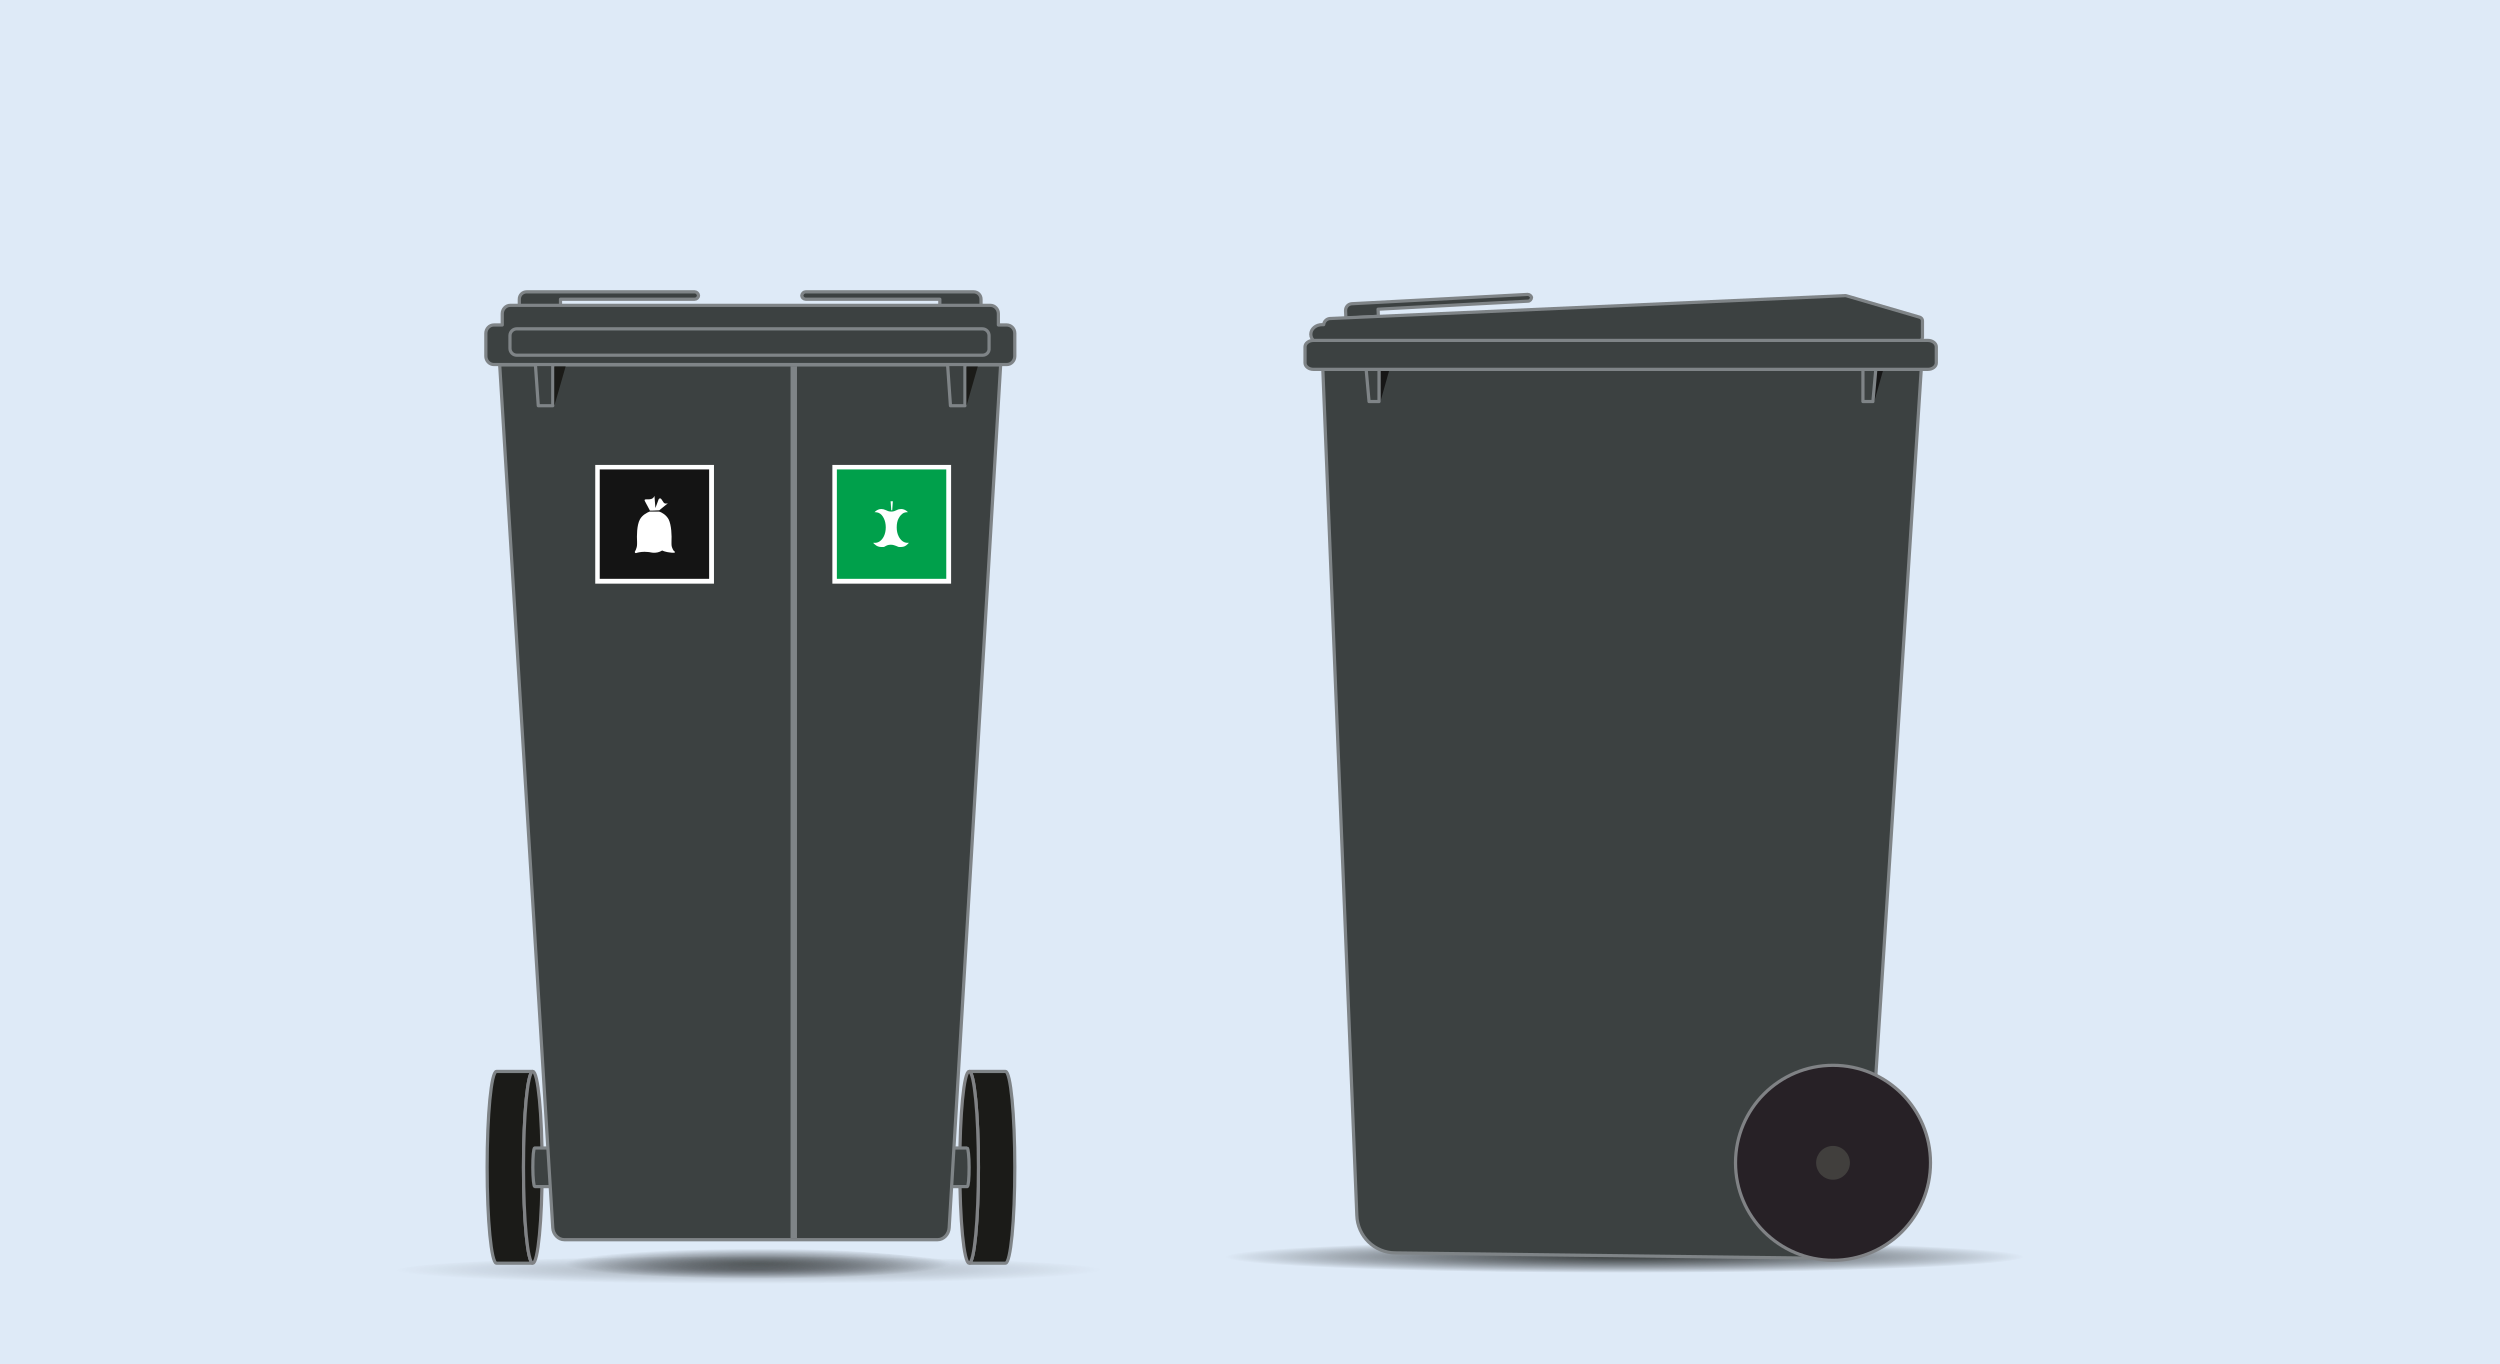 <?xml version="1.0" encoding="utf-8"?>
<!-- Generator: Adobe Illustrator 27.9.0, SVG Export Plug-In . SVG Version: 6.00 Build 0)  -->
<svg version="1.1" xmlns="http://www.w3.org/2000/svg" xmlns:xlink="http://www.w3.org/1999/xlink" x="0px" y="0px" width="777px"
	 height="424px" viewBox="0 0 777 424" style="enable-background:new 0 0 777 424;" xml:space="preserve">
<style type="text/css">
	.st0{fill:#DEEAF7;}
	.st1{display:none;}
	.st2{display:inline;fill:#272126;stroke:#7F8487;stroke-miterlimit:10;}
	.st3{display:inline;fill:#413F3D;stroke:#808285;stroke-linecap:round;stroke-linejoin:round;stroke-miterlimit:10;}
	.st4{display:inline;fill:#3C4141;stroke:#7F8487;stroke-linecap:round;stroke-linejoin:round;stroke-miterlimit:10;}
	.st5{display:inline;}
	.st6{opacity:0.3;}
	.st7{fill:url(#SVGID_1_);}
	.st8{fill:url(#SVGID_00000001641415896384293750000015492750380612389259_);}
	.st9{opacity:0.8;}
	.st10{fill:url(#SVGID_00000090972925591117541280000013760715967448003003_);}
	.st11{fill:url(#SVGID_00000050629705910254167570000012332206251633144752_);}
	.st12{fill:url(#SVGID_00000129201144503928131410000015554144729185408415_);}
	.st13{display:inline;fill:#FFFFFF;}
	.st14{fill:#0082BE;}
	.st15{fill:#FFFFFF;}
	.st16{fill:#BEA064;}
	.st17{fill:none;}
	.st18{fill:#A01E41;}
	.st19{display:inline;fill:none;stroke:#808285;stroke-width:7;stroke-miterlimit:10;}
	.st20{fill:#3C4141;stroke:#7F8487;stroke-linecap:round;stroke-linejoin:round;stroke-miterlimit:10;}
	.st21{fill:url(#SVGID_00000106844687568947785570000005745477830427532468_);}
	.st22{fill:url(#SVGID_00000137815142409412063020000003605649252661663368_);}
	.st23{fill:url(#SVGID_00000111185985425105904950000002848604643555539082_);}
	.st24{fill:url(#SVGID_00000138538883367444559700000013484260356763846804_);}
	.st25{fill:url(#SVGID_00000155841554062762550430000006237991146068576938_);}
	.st26{fill:#272126;stroke:#7F8487;stroke-miterlimit:10;}
	.st27{fill:none;stroke:#808285;stroke-width:7;stroke-miterlimit:10;}
	.st28{fill:url(#SVGID_00000053522506861374640000000017711168866239627958_);}
	.st29{fill:url(#SVGID_00000156556259508438085640000013814714829924988838_);}
	.st30{fill:url(#SVGID_00000065769500347051717990000007133715381666331040_);}
	.st31{fill:url(#SVGID_00000036935702430933623250000002632065706572310400_);}
	.st32{fill:url(#SVGID_00000047757738842392529960000011603855612142258087_);}
	.st33{display:inline;fill:#1B1B18;}
	.st34{fill:url(#SVGID_00000170982619721971113590000007790984059366356381_);}
	.st35{fill:url(#SVGID_00000016037068175617010850000003262327703346213301_);}
	.st36{fill:url(#SVGID_00000069388907162786263810000001242106648659583392_);}
	.st37{fill:url(#SVGID_00000170959153020897404450000000586110857921599663_);}
	.st38{fill:url(#SVGID_00000036209866562760097920000011343481054912173970_);}
	.st39{fill:#961E82;}
	.st40{fill:#1EAF8C;}
	.st41{fill:#5A6E78;}
	.st42{fill:#141414;}
	.st43{display:inline;fill:none;}
	.st44{fill:url(#SVGID_00000010282837382867923310000006345429237396829630_);}
	.st45{fill:url(#SVGID_00000132074917853414665180000007476615679182201503_);}
	.st46{fill:url(#SVGID_00000130633841066818553800000011482206642075082933_);}
	.st47{fill:#413F3D;stroke:#808285;stroke-linecap:round;stroke-linejoin:round;stroke-miterlimit:10;}
	.st48{fill:url(#SVGID_00000102507023156302105970000003871868481456943801_);}
	.st49{fill:url(#SVGID_00000181084711020679430970000010449556771379727033_);}
	.st50{fill:#1B1B18;stroke:#7F8487;stroke-miterlimit:10;}
	.st51{fill:#1B1B18;stroke:#808285;stroke-miterlimit:10;}
	.st52{fill:#1B1B18;}
	.st53{fill:url(#SVGID_00000150803738563579963940000010967457559666909076_);}
	.st54{fill:url(#SVGID_00000169551220694623477860000001023937567662725055_);}
	.st55{fill:#566D79;}
	.st56{fill:url(#SVGID_00000169522957631781060270000016622465979788532616_);}
	.st57{fill:url(#SVGID_00000061461055374126304340000010725852265778059138_);}
	.st58{fill:none;stroke:#7F8487;stroke-width:2;stroke-miterlimit:10;}
	.st59{fill:#00A04B;}
	.st60{opacity:0.5;fill:#FFFFFF;enable-background:new    ;}
	.st61{fill:url(#SVGID_00000024710781677390163210000004239979963041009293_);}
	.st62{fill:#161616;}
	.st63{fill:#272126;stroke:#808285;stroke-miterlimit:10;}
	.st64{fill:#413F3D;stroke:#413F3D;stroke-width:0.5;stroke-linecap:round;stroke-linejoin:round;stroke-miterlimit:10;}
	.st65{fill:url(#SVGID_00000137837928764973902620000012152427392885385610_);}
	.st66{fill:#5A5A5F;stroke:#5A5A5F;stroke-miterlimit:10;}
	.st67{fill:url(#SVGID_00000073002867416741073050000007305453001714062216_);}
	.st68{fill:url(#SVGID_00000103233702325786659130000018334204418041449119_);}
	.st69{fill:url(#SVGID_00000072973714340591113230000002509305470094899341_);}
	.st70{fill:url(#SVGID_00000142872968860722517360000007387015600331983504_);}
	.st71{display:inline;fill:#231F20;}
	.st72{fill:url(#SVGID_00000035490556859193407670000003620666046932466319_);}
	.st73{fill:url(#SVGID_00000178888914591410468430000010128098492303037856_);}
	.st74{fill:url(#SVGID_00000083771601961904493590000005347425996103340946_);}
	.st75{fill:url(#SVGID_00000008142229842218085690000006470342951208941219_);}
	.st76{fill:url(#SVGID_00000042728032593741930420000010637805564373446559_);}
	.st77{fill:url(#SVGID_00000064318026999766805350000010886201824266545823_);}
	.st78{fill:url(#SVGID_00000181063684758752144920000014099697927081889983_);}
	.st79{fill:#E10F1E;stroke:#000000;stroke-linecap:round;stroke-linejoin:round;stroke-miterlimit:10;}
	.st80{fill:#F0910A;}
	.st81{display:inline;fill:#81B8EE;}
	.st82{display:inline;fill:#F9BC51;}
	.st83{display:inline;fill:#0082BE;}
	.st84{display:inline;fill:#00A04B;}
	.st85{display:inline;fill:none;stroke:#961E82;stroke-width:0.25;stroke-miterlimit:10;}
	.st86{display:inline;fill:#FFFFFF;stroke:#000000;stroke-miterlimit:10;}
</style>
<g id="Baggrund">
	<rect class="st0" width="777" height="424"/>
</g>
<g id="_x31_100_LITER" class="st1">
	<circle class="st2" cx="258.2" cy="392.4" r="15.8"/>
	<line class="st3" x1="257.6" y1="393.9" x2="268.1" y2="370.5"/>
	<rect x="259.8" y="365.2" class="st3" width="16.2" height="2.8"/>
	<path class="st4" d="M252.3,390.7l6.1-22.7h19L262,394.7l0,0c-1.2,2-3.6,3.1-6,2.5C253.2,396.5,251.5,393.5,252.3,390.7z"/>
	<circle class="st2" cx="504.6" cy="392.4" r="15.8"/>
	<rect x="506.2" y="365.2" class="st3" width="16.2" height="2.8"/>
	<path class="st4" d="M498.7,390.7l6.1-22.7h19l-15.4,26.8l0,0c-1.2,2-3.6,3.1-6,2.5C499.6,396.5,497.9,393.5,498.7,390.7z"/>
	<path class="st4" d="M536.6,361.3c-0.3,7-5.4,12.5-11.6,12.5H239c-6.2,0-11.3-5.5-11.6-12.5L215,74.9H549L536.6,361.3z"/>
	<path class="st4" d="M209.1,47.8c1.7-5.3,6.7-8.9,12.3-8.9h320.3c5.6,0,10.5,3.6,12.3,8.9l1.7,5.3H207.3L209.1,47.8z"/>
	<path class="st4" d="M557.8,53.2H429.3h-95.7H205.1c-2.1,0-3.7,1.6-3.7,3.5v18.7c0,1.9,1.7,3.5,3.7,3.5h128.5h95.7h128.5
		c2.1,0,3.7-1.6,3.7-3.5V56.6C561.6,54.7,559.9,53.2,557.8,53.2"/>
	<path class="st4" d="M514.1,72.8h11.6l-2.7,20.6h-8.9V72.8z"/>
	<path class="st4" d="M237.2,72.8h11.6v20.6h-8.9L237.2,72.8z"/>
	<g id="Skygge_1" class="st5">
		<g>
			<g class="st6">
				
					<radialGradient id="SVGID_1_" cx="-968.842" cy="645.809" r="1.332" gradientTransform="matrix(0 3.949 132.999 -6.000000e-15 -85510.125 4235.727)" gradientUnits="userSpaceOnUse">
					<stop  offset="0" style="stop-color:#000201"/>
					<stop  offset="1" style="stop-color:#000101;stop-opacity:0"/>
				</radialGradient>
				<ellipse class="st7" cx="381.7" cy="410" rx="177.2" ry="5.3"/>
				
					<radialGradient id="SVGID_00000110445010382614324560000008399133800578186141_" cx="-988.494" cy="642.313" r="1.332" gradientTransform="matrix(1.000000e-15 5.528 127.679 -7.000000e-15 -81632.883 5873.599)" gradientUnits="userSpaceOnUse">
					<stop  offset="0" style="stop-color:#000101"/>
					<stop  offset="1" style="stop-color:#000101;stop-opacity:0"/>
				</radialGradient>
				
					<ellipse style="fill:url(#SVGID_00000110445010382614324560000008399133800578186141_);" cx="376.9" cy="409" rx="170.1" ry="7.4"/>
			</g>
			<g class="st9">
				
					<radialGradient id="SVGID_00000044875840698887459790000009880024857010454948_" cx="-653.045" cy="615.207" r="2.673" gradientTransform="matrix(0 2.349 57.737 -2.000000e-15 -35133.926 1941.553)" gradientUnits="userSpaceOnUse">
					<stop  offset="0" style="stop-color:#3C4141"/>
					<stop  offset="0.1" style="stop-color:#313535;stop-opacity:0.878"/>
					<stop  offset="0.391" style="stop-color:#161818;stop-opacity:0.526"/>
					<stop  offset="0.643" style="stop-color:#060606;stop-opacity:0.221"/>
					<stop  offset="0.826" style="stop-color:#000000;stop-opacity:0"/>
				</radialGradient>
				<path style="fill:url(#SVGID_00000044875840698887459790000009880024857010454948_);" d="M377.4,401.6c82.7,0,153.2,5,158.1,5.7
					c8.2,1.2,53.1,6.5-158.1,6.5c-82.7,0-149.8-2.7-149.8-6.1S294.6,401.6,377.4,401.6z"/>
			</g>
		</g>
		<g class="st9">
			
				<radialGradient id="SVGID_00000042714264715078833140000013169488190136518036_" cx="-675.208" cy="746.792" r="1.118" gradientTransform="matrix(0 1 13.895 -1.000000e-15 -10120.253 1084.138)" gradientUnits="userSpaceOnUse">
				<stop  offset="0" style="stop-color:#000000"/>
				<stop  offset="1" style="stop-color:#000000;stop-opacity:0"/>
			</radialGradient>
			<path style="fill:url(#SVGID_00000042714264715078833140000013169488190136518036_);" d="M260.8,407.8c8.6,0,11.5,0.5,11.5,1.1
				s-3,1.1-11.5,1.1s-19.5-0.5-19.5-1.1S252.2,407.8,260.8,407.8z"/>
		</g>
		<g class="st9">
			
				<radialGradient id="SVGID_00000113333080734784058220000008476798975101862812_" cx="-675.421" cy="749.979" r="1.134" gradientTransform="matrix(0 1 13.895 -1.000000e-15 -9916.453 1084.138)" gradientUnits="userSpaceOnUse">
				<stop  offset="0" style="stop-color:#000000"/>
				<stop  offset="1" style="stop-color:#000000;stop-opacity:0"/>
			</radialGradient>
			
				<ellipse style="fill:url(#SVGID_00000113333080734784058220000008476798975101862812_);" cx="504.4" cy="408.7" rx="15.5" ry="1.1"/>
		</g>
	</g>
	<rect x="285.3" y="112.5" class="st13" width="192.8" height="65.2"/>
	<g class="st5">
		<g id="baggrund_00000112597554693625167010000005626833984449424521_">
			<rect x="286.8" y="113.9" class="st14" width="62.4" height="62.4"/>
		</g>
		<g id="ikon_00000052062843982298800030000016787655903257282999_">
			<g>
				<g>
					<polygon class="st15" points="317.6,140.1 317.6,130 307.6,140.1 					"/>
					<polygon class="st15" points="318.3,129.5 318.3,140.7 307,140.7 307,160.7 328.9,160.7 328.9,129.5 					"/>
				</g>
			</g>
		</g>
	</g>
	<g class="st5">
		<g id="baggrund_00000021079998337252825810000003442447198452530869_">
			<rect x="350.5" y="113.9" class="st16" width="62.4" height="62.4"/>
		</g>
		<g id="ikon_00000019642481183459238440000017697387652587699900_">
			<g>
				<polygon class="st17" points="390.5,136.9 389,138.3 390.5,136.9 395.4,132.6 376.3,132.6 376.3,132.6 395.4,132.6 				"/>
				<path class="st17" d="M383.7,147l1.6-3.8L383.7,147z"/>
				<polygon class="st17" points="386.3,140.7 386.3,140.7 367,140.7 364.9,145.8 367,140.7 				"/>
				<polygon class="st17" points="384.8,145.9 384.1,147.6 367.2,147.6 367.2,147.6 384.1,147.6 				"/>
				<polygon class="st17" points="395.9,132.9 395.9,132.9 387.3,140.6 390.4,146.1 390.4,146.1 387.3,140.6 				"/>
				<polygon class="st17" points="395.7,149.8 389.8,155 395.7,149.8 395.7,142.2 395.7,142.2 				"/>
				<polygon class="st17" points="386.5,141.7 384.8,145.9 384.1,147.6 367.2,147.6 367.2,147.6 367.2,147.6 367.2,157.6 
					386.5,157.6 386.5,157.6 386.5,141.8 386.5,141.8 				"/>
				<polygon class="st17" points="375.7,140.1 375.7,140.1 375.7,132.8 375.7,132.8 375.7,132.8 367.5,140.1 367.5,140.1 				"/>
				<polygon class="st17" points="390.5,136.9 395.4,132.6 376.3,132.6 376.3,132.6 376.3,132.6 376.3,140.1 376.3,140.1 387,140.1 
					387,140.1 389,138.3 				"/>
				<polygon class="st17" points="383.7,147 383.7,147 385.3,143.2 386.3,140.7 386.3,140.7 386.3,140.7 367,140.7 364.9,145.8 
					364.4,147 383.7,147 				"/>
				<polygon class="st17" points="399,138.3 395.9,132.9 395.9,132.9 395.9,132.9 387.3,140.6 390.4,146.1 390.4,146.1 390.4,146.1 
					399,138.4 399,138.4 				"/>
				<polygon class="st17" points="395.7,142.2 390.3,147 387.8,142.8 387.2,141.7 387.2,141.7 387.2,157.3 387.2,157.3 389.8,155 
					395.7,149.8 395.7,142.2 				"/>
				<polygon class="st15" points="390.5,136.9 395.4,132.6 376.3,132.6 376.3,132.6 376.3,140.1 376.3,140.1 387,140.1 387,140.1 
					389,138.3 				"/>
				<polygon class="st15" points="375.7,140.1 375.7,132.8 375.7,132.8 367.5,140.1 367.5,140.1 				"/>
				<polygon class="st17" points="375.7,140.1 375.7,140.1 375.7,132.8 375.7,132.8 375.7,132.8 367.5,140.1 367.5,140.1 				"/>
				<polygon class="st17" points="390.5,136.9 395.4,132.6 376.3,132.6 376.3,132.6 376.3,132.6 376.3,140.1 376.3,140.1 387,140.1 
					387,140.1 389,138.3 				"/>
				<polygon class="st17" points="395.7,142.2 390.3,147 387.8,142.8 387.2,141.7 387.2,141.7 387.2,157.3 387.2,157.3 389.8,155 
					395.7,149.8 395.7,142.2 				"/>
				<polygon class="st17" points="399,138.3 395.9,132.9 395.9,132.9 395.9,132.9 387.3,140.6 390.4,146.1 390.4,146.1 390.4,146.1 
					399,138.4 399,138.4 				"/>
				<polygon class="st15" points="367.2,147.6 367.2,147.6 367.2,157.6 386.5,157.6 386.5,141.8 386.5,141.7 384.1,147.6 				"/>
				<polygon class="st15" points="385.3,143.2 386.3,140.7 367,140.7 364.9,145.8 364.4,147 383.7,147 				"/>
				<polygon class="st15" points="395.7,142.2 395.7,142.2 390.3,147 387.8,142.8 387.2,141.7 387.2,141.7 387.2,157.3 387.2,157.3 
					389.8,155 395.7,149.8 				"/>
				<polygon class="st15" points="399,138.3 395.9,132.9 395.9,132.9 387.3,140.6 390.4,146.1 390.4,146.1 399,138.4 399,138.4 				
					"/>
			</g>
		</g>
	</g>
	<g class="st5">
		<g id="baggrund_00000047044744942822393590000015893589331830606257_">
			<g>
				<rect x="414.3" y="113.9" class="st18" width="62.4" height="62.4"/>
			</g>
		</g>
		<g id="ikon_00000016046983022301688610000000178209749717669307_">
			<g>
				<g>
					<g>
						<path class="st15" d="M449.7,131c-0.8,1.6-2.4,2.7-4.2,2.7s-3.5-1.1-4.2-2.7h-11.4v8h6.2v20h11.7l1.3-1.7L448,156l0.7-1.6
							l-0.6-0.8l0.6-1.6l-0.7-2.3l2.3,3.2l-0.6,1.2l1.4,1.6l-0.6,1l1.7,2.4h2.8v-20h6.2v-8H449.7z"/>
					</g>
				</g>
			</g>
		</g>
	</g>
</g>
<g id="_x36_60_liter_Alle" class="st1">
	<g id="_x36_60_liter_med_2_låg">
		<circle class="st2" cx="116.1" cy="389.1" r="15.8"/>
		<line class="st19" x1="115.5" y1="390.5" x2="126" y2="367.1"/>
		<g class="st5">
			<rect x="117.7" y="361.8" class="st20" width="16.2" height="2.8"/>
			<path class="st20" d="M110.2,387.3l6.1-22.7h19l-15.4,26.8l0,0c-1.2,2-3.6,3.1-6,2.5C111.1,393.1,109.4,390.2,110.2,387.3z"/>
		</g>
		<circle class="st2" cx="362.5" cy="389.1" r="15.8"/>
		<g class="st5">
			<rect x="364.1" y="361.8" class="st20" width="16.2" height="2.8"/>
			<path class="st20" d="M356.5,387.3l6.1-22.7h19l-15.4,26.8l0,0c-1.2,2-3.6,3.1-6,2.5C357.5,393.1,355.8,390.2,356.5,387.3z"/>
		</g>
		<g class="st5">
			<path class="st20" d="M394.7,358.8c-0.3,6.5-5.4,11.6-11.6,11.6h-286c-6.2,0-11.3-5.1-11.6-11.6L73.1,94h334.1L394.7,358.8z"/>
		</g>
		<g class="st5">
			<path class="st20" d="M67.7,66.2c1.7-5.3,6.7-8.9,12.3-8.9h320.3c5.6,0,10.5,3.6,12.3,8.9l1.7,5.3H66L67.7,66.2z"/>
		</g>
		<g class="st5">
			<g>
				<path class="st20" d="M101.4,54c0.6-3.3,2.3-5.6,4.2-5.6h110.3c1.9,0,3.6,2.2,4.2,5.6l0.6,3.3H100.8L101.4,54z"/>
			</g>
			<g>
				<path class="st20" d="M260.1,54c0.6-3.3,2.3-5.6,4.2-5.6h110.3c1.9,0,3.6,2.2,4.2,5.6l0.6,3.3H259.5L260.1,54z"/>
			</g>
		</g>
		<path class="st4" d="M416.5,71.5H288h-95.7H63.7c-2.1,0-3.7,1.6-3.7,3.5v18.7c0,1.9,1.7,3.5,3.7,3.5h128.5H288h128.5
			c2.1,0,3.7-1.6,3.7-3.5V74.9C420.2,73,418.6,71.5,416.5,71.5"/>
		<g class="st5">
			<path class="st20" d="M372.5,91.1h11.6l-2.7,20.6h-8.9V91.1z"/>
			<path class="st20" d="M95.7,91.1h11.6v20.6h-8.9L95.7,91.1z"/>
		</g>
		<g class="st5">
			<g>
				<g class="st6">
					
						<radialGradient id="SVGID_00000107586235102714491800000010651016898668684196_" cx="-969.696" cy="644.745" r="1.332" gradientTransform="matrix(0 3.949 132.999 -6.000000e-15 -85510.125 4235.727)" gradientUnits="userSpaceOnUse">
						<stop  offset="0" style="stop-color:#000201"/>
						<stop  offset="1" style="stop-color:#000101;stop-opacity:0"/>
					</radialGradient>
					
						<ellipse style="fill:url(#SVGID_00000107586235102714491800000010651016898668684196_);" cx="240.3" cy="406.6" rx="177.2" ry="5.3"/>
					
						<radialGradient id="SVGID_00000111878763224463862040000003626729537388533395_" cx="-989.103" cy="641.205" r="1.332" gradientTransform="matrix(1.000000e-15 5.528 127.679 -7.000000e-15 -81632.883 5873.599)" gradientUnits="userSpaceOnUse">
						<stop  offset="0" style="stop-color:#000101"/>
						<stop  offset="1" style="stop-color:#000101;stop-opacity:0"/>
					</radialGradient>
					
						<ellipse style="fill:url(#SVGID_00000111878763224463862040000003626729537388533395_);" cx="235.4" cy="405.6" rx="170.1" ry="7.4"/>
				</g>
				<g class="st9">
					
						<radialGradient id="SVGID_00000147900373974636254490000013167535221437793215_" cx="-654.479" cy="612.757" r="2.673" gradientTransform="matrix(0 2.349 57.737 -2.000000e-15 -35133.926 1941.553)" gradientUnits="userSpaceOnUse">
						<stop  offset="0" style="stop-color:#3C4141"/>
						<stop  offset="0.1" style="stop-color:#313535;stop-opacity:0.878"/>
						<stop  offset="0.391" style="stop-color:#161818;stop-opacity:0.526"/>
						<stop  offset="0.643" style="stop-color:#060606;stop-opacity:0.221"/>
						<stop  offset="0.826" style="stop-color:#000000;stop-opacity:0"/>
					</radialGradient>
					<path style="fill:url(#SVGID_00000147900373974636254490000013167535221437793215_);" d="M235.9,398.2
						c82.7,0,153.2,5,158.1,5.7c8.2,1.2,53.1,6.5-158.1,6.5c-82.7,0-149.8-2.7-149.8-6.1S153.2,398.2,235.9,398.2z"/>
				</g>
			</g>
			<g class="st9">
				
					<radialGradient id="SVGID_00000177466655144713145570000009341375448249062319_" cx="-678.577" cy="736.611" r="1.118" gradientTransform="matrix(0 1 13.895 -1.000000e-15 -10120.253 1084.138)" gradientUnits="userSpaceOnUse">
					<stop  offset="0" style="stop-color:#000000"/>
					<stop  offset="1" style="stop-color:#000000;stop-opacity:0"/>
				</radialGradient>
				<path style="fill:url(#SVGID_00000177466655144713145570000009341375448249062319_);" d="M119.3,404.4c8.6,0,11.5,0.5,11.5,1.1
					s-3,1.1-11.5,1.1s-19.5-0.5-19.5-1.1S110.7,404.4,119.3,404.4z"/>
			</g>
			<g class="st9">
				
					<radialGradient id="SVGID_00000124153365789539695270000016079037980044110507_" cx="-678.79" cy="739.798" r="1.134" gradientTransform="matrix(0 1 13.895 -1.000000e-15 -9916.453 1084.138)" gradientUnits="userSpaceOnUse">
					<stop  offset="0" style="stop-color:#000000"/>
					<stop  offset="1" style="stop-color:#000000;stop-opacity:0"/>
				</radialGradient>
				
					<ellipse style="fill:url(#SVGID_00000124153365789539695270000016079037980044110507_);" cx="362.9" cy="405.3" rx="15.5" ry="1.1"/>
			</g>
		</g>
	</g>
	<g id="_x36_60_liter_00000170259929715531481910000003296794397695187124_" class="st5">
		<circle class="st26" cx="116.1" cy="389.1" r="15.8"/>
		<line class="st27" x1="115.5" y1="390.5" x2="126" y2="367.1"/>
		<g>
			<rect x="117.7" y="361.8" class="st20" width="16.2" height="2.8"/>
			<path class="st20" d="M110.2,387.3l6.1-22.7h19l-15.4,26.8l0,0c-1.2,2-3.6,3.1-6,2.5C111.1,393.1,109.4,390.2,110.2,387.3z"/>
		</g>
		<circle class="st26" cx="362.5" cy="389.1" r="15.8"/>
		<g>
			<rect x="364.1" y="361.8" class="st20" width="16.2" height="2.8"/>
			<path class="st20" d="M356.5,387.3l6.1-22.7h19l-15.4,26.8l0,0c-1.2,2-3.6,3.1-6,2.5C357.5,393.1,355.8,390.2,356.5,387.3z"/>
		</g>
		<g>
			<path class="st20" d="M394.7,358.8c-0.3,6.5-5.4,11.6-11.6,11.6h-286c-6.2,0-11.3-5.1-11.6-11.6L73.1,94h334.1L394.7,358.8z"/>
		</g>
		<g>
			<path class="st20" d="M67.7,66.2c1.7-5.3,6.7-8.9,12.3-8.9h320.3c5.6,0,10.5,3.6,12.3,8.9l1.7,5.3H66L67.7,66.2z"/>
		</g>
		<path class="st20" d="M416.5,71.5H288h-95.7H63.7c-2.1,0-3.7,1.6-3.7,3.5v18.7c0,1.9,1.7,3.5,3.7,3.5h128.5H288h128.5
			c2.1,0,3.7-1.6,3.7-3.5V74.9C420.2,73,418.6,71.5,416.5,71.5"/>
		<g>
			<path class="st20" d="M372.5,91.1h11.6l-2.7,20.6h-8.9V91.1z"/>
			<path class="st20" d="M95.7,91.1h11.6v20.6h-8.9L95.7,91.1z"/>
		</g>
		<g>
			<g>
				<g class="st6">
					
						<radialGradient id="SVGID_00000179619745730491200760000014489863565541143174_" cx="-969.696" cy="644.745" r="1.332" gradientTransform="matrix(0 3.949 132.999 -6.000000e-15 -85510.125 4235.727)" gradientUnits="userSpaceOnUse">
						<stop  offset="0" style="stop-color:#000201"/>
						<stop  offset="1" style="stop-color:#000101;stop-opacity:0"/>
					</radialGradient>
					
						<ellipse style="fill:url(#SVGID_00000179619745730491200760000014489863565541143174_);" cx="240.3" cy="406.6" rx="177.2" ry="5.3"/>
					
						<radialGradient id="SVGID_00000014612579610281477050000014938527059338977927_" cx="-989.103" cy="641.205" r="1.332" gradientTransform="matrix(1.000000e-15 5.528 127.679 -7.000000e-15 -81632.883 5873.599)" gradientUnits="userSpaceOnUse">
						<stop  offset="0" style="stop-color:#000101"/>
						<stop  offset="1" style="stop-color:#000101;stop-opacity:0"/>
					</radialGradient>
					
						<ellipse style="fill:url(#SVGID_00000014612579610281477050000014938527059338977927_);" cx="235.4" cy="405.6" rx="170.1" ry="7.4"/>
				</g>
				<g class="st9">
					
						<radialGradient id="SVGID_00000111181872059046805680000002214209564844383653_" cx="-654.479" cy="612.757" r="2.673" gradientTransform="matrix(0 2.349 57.737 -2.000000e-15 -35133.926 1941.553)" gradientUnits="userSpaceOnUse">
						<stop  offset="0" style="stop-color:#3C4141"/>
						<stop  offset="0.1" style="stop-color:#313535;stop-opacity:0.878"/>
						<stop  offset="0.391" style="stop-color:#161818;stop-opacity:0.526"/>
						<stop  offset="0.643" style="stop-color:#060606;stop-opacity:0.221"/>
						<stop  offset="0.826" style="stop-color:#000000;stop-opacity:0"/>
					</radialGradient>
					<path style="fill:url(#SVGID_00000111181872059046805680000002214209564844383653_);" d="M235.9,398.2
						c82.7,0,153.2,5,158.1,5.7c8.2,1.2,53.1,6.5-158.1,6.5c-82.7,0-149.8-2.7-149.8-6.1S153.2,398.2,235.9,398.2z"/>
				</g>
			</g>
			<g class="st9">
				
					<radialGradient id="SVGID_00000123411673542562983080000014369656858529394853_" cx="-678.577" cy="736.611" r="1.118" gradientTransform="matrix(0 1 13.895 -1.000000e-15 -10120.253 1084.138)" gradientUnits="userSpaceOnUse">
					<stop  offset="0" style="stop-color:#000000"/>
					<stop  offset="1" style="stop-color:#000000;stop-opacity:0"/>
				</radialGradient>
				<path style="fill:url(#SVGID_00000123411673542562983080000014369656858529394853_);" d="M119.3,404.4c8.6,0,11.5,0.5,11.5,1.1
					s-3,1.1-11.5,1.1s-19.5-0.5-19.5-1.1S110.7,404.4,119.3,404.4z"/>
			</g>
			<g class="st9">
				
					<radialGradient id="SVGID_00000049935001956402473740000000911875331260993709_" cx="-678.79" cy="739.798" r="1.134" gradientTransform="matrix(0 1 13.895 -1.000000e-15 -9916.453 1084.138)" gradientUnits="userSpaceOnUse">
					<stop  offset="0" style="stop-color:#000000"/>
					<stop  offset="1" style="stop-color:#000000;stop-opacity:0"/>
				</radialGradient>
				
					<ellipse style="fill:url(#SVGID_00000049935001956402473740000000911875331260993709_);" cx="362.9" cy="405.3" rx="15.5" ry="1.1"/>
			</g>
		</g>
	</g>
	<g id="_x36_60_liter_Papir">
		<g class="st5">
			<path class="st20" d="M314.6,79.1H165.7c-4.1,0-7.5-3.4-7.5-7.5V46.2c0-4.1,3.4-7.5,7.5-7.5h148.9c4.1,0,7.5,3.4,7.5,7.5v25.4
				C322,75.7,318.6,79.1,314.6,79.1z"/>
		</g>
		<path class="st33" d="M308.7,84.1H171.5c-4.1,0-7.5-3.4-7.5-7.5l0-25.4c0-4.1,3.4-7.5,7.5-7.5h137.2c4.1,0,7.5,3.4,7.5,7.5v25.4
			C316.2,80.7,312.8,84.1,308.7,84.1z"/>
		<circle class="st2" cx="116.1" cy="389.1" r="15.8"/>
		<line class="st19" x1="115.5" y1="390.5" x2="126" y2="367.1"/>
		<g class="st5">
			<rect x="117.7" y="361.8" class="st20" width="16.2" height="2.8"/>
			<path class="st20" d="M110.2,387.3l6.1-22.7h19l-15.4,26.8l0,0c-1.2,2-3.6,3.1-6,2.5C111.1,393.1,109.4,390.2,110.2,387.3z"/>
		</g>
		<circle class="st2" cx="362.5" cy="389.1" r="15.8"/>
		<g class="st5">
			<rect x="364.1" y="361.8" class="st20" width="16.2" height="2.8"/>
			<path class="st20" d="M356.5,387.3l6.1-22.7h19l-15.4,26.8l0,0c-1.2,2-3.6,3.1-6,2.5C357.5,393.1,355.8,390.2,356.5,387.3z"/>
		</g>
		<g class="st5">
			<path class="st20" d="M394.7,358.8c-0.3,6.5-5.4,11.6-11.6,11.6h-286c-6.2,0-11.3-5.1-11.6-11.6L73.1,94h334.1L394.7,358.8z"/>
		</g>
		<g class="st5">
			<path class="st20" d="M67.7,66.2c1.7-5.3,6.7-8.9,12.3-8.9h320.3c5.6,0,10.5,3.6,12.3,8.9l1.7,5.3H66L67.7,66.2z"/>
		</g>
		<path class="st4" d="M416.5,71.5H288h-95.7H63.7c-2.1,0-3.7,1.6-3.7,3.5v18.7c0,1.9,1.7,3.5,3.7,3.5h128.5H288h128.5
			c2.1,0,3.7-1.6,3.7-3.5V74.9C420.2,73,418.6,71.5,416.5,71.5"/>
		<g class="st5">
			<path class="st20" d="M372.5,91.1h11.6l-2.7,20.6h-8.9V91.1z"/>
			<path class="st20" d="M95.7,91.1h11.6v20.6h-8.9L95.7,91.1z"/>
		</g>
		<g class="st5">
			<g>
				<g class="st6">
					
						<radialGradient id="SVGID_00000075124803618948889420000014341163117452208005_" cx="-969.696" cy="644.745" r="1.332" gradientTransform="matrix(0 3.949 132.999 -6.000000e-15 -85510.125 4235.727)" gradientUnits="userSpaceOnUse">
						<stop  offset="0" style="stop-color:#000201"/>
						<stop  offset="1" style="stop-color:#000101;stop-opacity:0"/>
					</radialGradient>
					
						<ellipse style="fill:url(#SVGID_00000075124803618948889420000014341163117452208005_);" cx="240.3" cy="406.6" rx="177.2" ry="5.3"/>
					
						<radialGradient id="SVGID_00000148625474572869222540000016554947542086777748_" cx="-989.103" cy="641.205" r="1.332" gradientTransform="matrix(1.000000e-15 5.528 127.679 -7.000000e-15 -81632.883 5873.599)" gradientUnits="userSpaceOnUse">
						<stop  offset="0" style="stop-color:#000101"/>
						<stop  offset="1" style="stop-color:#000101;stop-opacity:0"/>
					</radialGradient>
					
						<ellipse style="fill:url(#SVGID_00000148625474572869222540000016554947542086777748_);" cx="235.4" cy="405.6" rx="170.1" ry="7.4"/>
				</g>
				<g class="st9">
					
						<radialGradient id="SVGID_00000121994119625455837780000008172013582162428060_" cx="-654.479" cy="612.757" r="2.673" gradientTransform="matrix(0 2.349 57.737 -2.000000e-15 -35133.926 1941.553)" gradientUnits="userSpaceOnUse">
						<stop  offset="0" style="stop-color:#3C4141"/>
						<stop  offset="0.1" style="stop-color:#313535;stop-opacity:0.878"/>
						<stop  offset="0.391" style="stop-color:#161818;stop-opacity:0.526"/>
						<stop  offset="0.643" style="stop-color:#060606;stop-opacity:0.221"/>
						<stop  offset="0.826" style="stop-color:#000000;stop-opacity:0"/>
					</radialGradient>
					<path style="fill:url(#SVGID_00000121994119625455837780000008172013582162428060_);" d="M235.9,398.2
						c82.7,0,153.2,5,158.1,5.7c8.2,1.2,53.1,6.5-158.1,6.5c-82.7,0-149.8-2.7-149.8-6.1S153.2,398.2,235.9,398.2z"/>
				</g>
			</g>
			<g class="st9">
				
					<radialGradient id="SVGID_00000018937288003821136220000008797485636674997156_" cx="-678.577" cy="736.611" r="1.118" gradientTransform="matrix(0 1 13.895 -1.000000e-15 -10120.253 1084.138)" gradientUnits="userSpaceOnUse">
					<stop  offset="0" style="stop-color:#000000"/>
					<stop  offset="1" style="stop-color:#000000;stop-opacity:0"/>
				</radialGradient>
				<path style="fill:url(#SVGID_00000018937288003821136220000008797485636674997156_);" d="M119.3,404.4c8.6,0,11.5,0.5,11.5,1.1
					s-3,1.1-11.5,1.1s-19.5-0.5-19.5-1.1S110.7,404.4,119.3,404.4z"/>
			</g>
			<g class="st9">
				
					<radialGradient id="SVGID_00000060720182004048214530000003345944163497211289_" cx="-678.79" cy="739.798" r="1.134" gradientTransform="matrix(0 1 13.895 -1.000000e-15 -9916.453 1084.138)" gradientUnits="userSpaceOnUse">
					<stop  offset="0" style="stop-color:#000000"/>
					<stop  offset="1" style="stop-color:#000000;stop-opacity:0"/>
				</radialGradient>
				
					<ellipse style="fill:url(#SVGID_00000060720182004048214530000003345944163497211289_);" cx="362.9" cy="405.3" rx="15.5" ry="1.1"/>
			</g>
		</g>
	</g>
	<g id="Papir_Pap_Tekstilaffald">
		<rect x="143.9" y="130.4" class="st13" width="192.8" height="65.2"/>
		<g class="st5">
			<g id="baggrund_00000088837656361456323090000010235694252943043253_">
				<rect x="145.3" y="131.8" class="st14" width="62.4" height="62.4"/>
			</g>
			<g id="ikon_00000062159613448752250760000003937809766891377826_">
				<g>
					<g>
						<polygon class="st15" points="176.2,158 176.2,147.9 166.1,158 						"/>
						<polygon class="st15" points="176.8,147.4 176.8,158.6 165.6,158.6 165.6,178.5 187.4,178.5 187.4,147.4 						"/>
					</g>
				</g>
			</g>
		</g>
		<g class="st5">
			<g id="baggrund_00000129886096290421473950000011440150498570143879_">
				<rect x="209.1" y="131.8" class="st16" width="62.4" height="62.4"/>
			</g>
			<g id="ikon_00000006697822663564008540000010126722400885326498_">
				<g>
					<polygon class="st17" points="249,154.8 247.6,156.1 249,154.8 253.9,150.4 234.8,150.4 234.8,150.4 253.9,150.4 					"/>
					<path class="st17" d="M242.3,164.9l1.6-3.8L242.3,164.9z"/>
					<polygon class="st17" points="244.8,158.6 244.8,158.6 225.5,158.6 223.5,163.6 225.5,158.6 					"/>
					<polygon class="st17" points="243.4,163.8 242.7,165.5 225.7,165.5 225.7,165.5 242.7,165.5 					"/>
					<polygon class="st17" points="254.4,150.8 254.4,150.8 245.8,158.5 248.9,164 248.9,164 245.8,158.5 					"/>
					<polygon class="st17" points="254.2,167.7 248.3,172.9 254.2,167.7 254.2,160.1 254.2,160.1 					"/>
					<polygon class="st17" points="245.1,159.6 243.4,163.8 242.7,165.5 225.7,165.5 225.7,165.5 225.7,165.5 225.7,175.5 
						245.1,175.5 245.1,175.5 245.1,159.7 245.1,159.7 					"/>
					<polygon class="st17" points="234.2,158 234.2,158 234.2,150.6 234.2,150.6 234.2,150.6 226,158 226,158 					"/>
					<polygon class="st17" points="249,154.8 253.9,150.4 234.8,150.4 234.8,150.4 234.8,150.4 234.8,158 234.8,158 245.5,158 
						245.5,158 247.6,156.1 					"/>
					<polygon class="st17" points="242.3,164.9 242.3,164.9 243.8,161 244.8,158.6 244.8,158.6 244.8,158.6 225.5,158.6 
						223.5,163.6 223,164.9 242.3,164.9 					"/>
					<polygon class="st17" points="257.5,156.1 254.4,150.8 254.4,150.8 254.4,150.8 245.8,158.5 248.9,164 248.9,164 248.9,164 
						257.5,156.3 257.5,156.3 					"/>
					<polygon class="st17" points="254.2,160.1 248.8,164.9 246.4,160.7 245.7,159.6 245.7,159.6 245.7,175.2 245.7,175.2 
						248.3,172.9 254.2,167.7 254.2,160.1 					"/>
					<polygon class="st15" points="249,154.8 253.9,150.4 234.8,150.4 234.8,150.4 234.8,158 234.8,158 245.5,158 245.5,158 
						247.6,156.1 					"/>
					<polygon class="st15" points="234.2,158 234.2,150.6 234.2,150.6 226,158 226,158 					"/>
					<polygon class="st17" points="234.2,158 234.2,158 234.2,150.6 234.2,150.6 234.2,150.6 226,158 226,158 					"/>
					<polygon class="st17" points="249,154.8 253.9,150.4 234.8,150.4 234.8,150.4 234.8,150.4 234.8,158 234.8,158 245.5,158 
						245.5,158 247.6,156.1 					"/>
					<polygon class="st17" points="254.2,160.1 248.8,164.9 246.4,160.7 245.7,159.6 245.7,159.6 245.7,175.2 245.7,175.2 
						248.3,172.9 254.2,167.7 254.2,160.1 					"/>
					<polygon class="st17" points="257.5,156.1 254.4,150.8 254.4,150.8 254.4,150.8 245.8,158.5 248.9,164 248.9,164 248.9,164 
						257.5,156.3 257.5,156.3 					"/>
					<polygon class="st15" points="225.7,165.5 225.7,165.5 225.7,175.5 245.1,175.5 245.1,159.7 245.1,159.6 242.7,165.5 					"/>
					<polygon class="st15" points="243.8,161 244.8,158.6 225.5,158.6 223.5,163.6 223,164.9 242.3,164.9 					"/>
					<polygon class="st15" points="254.2,160.1 254.2,160.1 248.8,164.9 246.4,160.7 245.7,159.6 245.7,159.6 245.7,175.2 
						245.7,175.2 248.3,172.9 254.2,167.7 					"/>
					<polygon class="st15" points="257.5,156.1 254.4,150.8 254.4,150.8 245.8,158.5 248.9,164 248.9,164 257.5,156.3 257.5,156.3 
											"/>
				</g>
			</g>
		</g>
		<g class="st5">
			<g id="baggrund_00000123429195545254732070000012174917764554682282_">
				<g>
					<rect x="272.9" y="131.8" class="st18" width="62.4" height="62.4"/>
				</g>
			</g>
			<g id="ikon_00000110438372590203003980000005797072833655810239_">
				<g>
					<g>
						<g>
							<path class="st15" d="M308.2,148.9c-0.8,1.6-2.4,2.7-4.2,2.7c-1.9,0-3.5-1.1-4.2-2.7h-11.4v8h6.2v20h11.7l1.3-1.7l-1.2-1.4
								l0.7-1.6l-0.6-0.8l0.6-1.6l-0.7-2.3l2.3,3.2l-0.6,1.2l1.4,1.6l-0.6,1l1.7,2.4h2.8v-20h6.2v-8H308.2z"/>
						</g>
					</g>
				</g>
			</g>
		</g>
	</g>
	<g id="Plast_kartoner_660_liter" class="st5">
		<rect x="175.8" y="130.4" class="st15" width="129" height="65.2"/>
		<g>
			<g id="baggrund_00000039813735204520876600000013575591296504452008_">
				<rect x="177.2" y="131.8" class="st39" width="62.4" height="62.4"/>
			</g>
			<g id="ikon_00000012437912808285402210000003989834399844238210_">
				<g>
					<polygon class="st15" points="212.4,152 212.4,152 212.2,152.1 					"/>
					<path class="st15" d="M207.2,160.6C207.2,160.6,207.2,160.6,207.2,160.6c0-0.1,0-0.1,0-0.1v-0.1c0-0.8,0-2.4,1.1-3.9l3.4-4.7
						v-2.1c-2.9-0.4-8.2-0.3-10.4-0.3c-9.9,0-10.2-0.5-10.2-0.5l0.5,9.1c0.3,2.5,0.7,5,2,7.1c0.1,0.2,0.3,0.4,0.3,0.6
						c0,0.2-0.1,0.4-0.2,0.5c-0.8,1.5-1,3.2-1.2,4.9c-0.1,1.2-0.3,2.5-0.4,3.7c-0.1,1-0.1,1.7-0.2,2.7c0,0.4-0.4,0.7-0.6,1
						c-0.2,0.3-0.3,1-0.3,1.5c0.5,0.2,3.5,0.1,6.1,0c1.6-0.1,3.1-0.3,3.5-0.3c2.2-0.3,4.5-0.3,6.9-0.3c-0.1-0.3-0.2-0.6-0.2-0.8
						L207.2,160.6L207.2,160.6z M206.7,153.5c0,0.6-0.5,1.1-1.1,1.1h-7.2c-0.6,0-1.1-0.5-1.1-1.1l0,0c0-0.6,0.5-1.1,1.1-1.1h7.2
						C206.2,152.5,206.7,152.9,206.7,153.5L206.7,153.5z"/>
					<path class="st15" d="M207.8,160.6c0,0,0-0.1,0-0.1c0-0.5,0-1.4,0.3-2.3c-0.3,0.9-0.3,1.7-0.3,2.3v0.1
						C207.8,160.5,207.8,160.5,207.8,160.6C207.8,160.6,207.8,160.6,207.8,160.6l0,18c0,0.3,0.1,0.6,0.3,0.9l0,0
						c-0.2-0.2-0.3-0.5-0.3-0.9V160.6z"/>
					<path class="st15" d="M222,156.4L217,152v-6.2l-4.7,0v6.2v0l0,0l-0.1,0.2l-3.4,4.7c-0.3,0.4-0.6,0.9-0.7,1.3
						c-0.3,0.9-0.3,1.8-0.3,2.3c0,0,0,0.1,0,0.1v18.1c0,0.3,0.1,0.6,0.3,0.9c0.3,0.3,0.7,0.5,1.1,0.5H222c0.8,0,1.5-0.6,1.5-1.4
						v-18.1c0-0.1,0-0.1,0-0.2C223.4,159.5,223.3,157.7,222,156.4z M221.2,167.8c0,0.6-0.5,1.1-1.1,1.1h0c-0.6,0-1.1-0.5-1.1-1.1
						v-7.2c0-0.6,0.5-1.1,1.1-1.1h0c0.6,0,1.1,0.5,1.1,1.1V167.8z"/>
				</g>
			</g>
		</g>
		<g>
			<g id="baggrund_00000063611822611724167100000018023029433548394638_">
				<rect x="241" y="131.8" class="st16" width="62.4" height="62.4"/>
			</g>
			<g id="ikon_00000182496723915504534260000011340146142166282930_">
				<g>
					<rect x="264.6" y="157.3" class="st15" width="10.1" height="19.7"/>
					<rect x="266.8" y="148.9" class="st15" width="10.2" height="2.5"/>
					<polygon class="st15" points="274.7,156.7 274.8,156.7 276.7,152 266.7,152 264.6,156.7 274.7,156.7 					"/>
					<polygon class="st15" points="275.6,156.3 279.2,153 277.3,152.3 					"/>
					<polygon class="st15" points="275.5,176.7 279.7,172.9 279.7,153.5 275.5,157.2 					"/>
				</g>
			</g>
		</g>
	</g>
	<g id="Glas_og_Metal">
		<g class="st5">
			<rect x="175.8" y="130.4" class="st15" width="129" height="65.2"/>
			<g>
				<g id="Baggrund_00000155118084905100910440000001261384947996028315_">
					<g>
						<g>
							<rect x="177.2" y="131.8" class="st40" width="62.4" height="62.4"/>
						</g>
					</g>
				</g>
				<g id="Ikon_00000132068366861820042510000007373893667728244640_">
					<g>
						<path class="st15" d="M213.7,165.9c0-8.3-3.6-7.6-3.7-15.3v-4.7h-3.1v4.7c-0.1,7.7-3.7,7.1-3.7,15.3V180h10.6L213.7,165.9
							 M211.9,179.4c-0.6-1.3-2-2.2-3.5-2.2c-1.5,0-2.9,0.9-3.5,2.2h-0.7c0.7-1.6,2.3-2.8,4.2-2.8c1.9,0,3.5,1.2,4.2,2.8H211.9z"/>
					</g>
				</g>
			</g>
			<g>
				<g id="baggrund_00000120545918227350279290000015942069259089286297_">
					<rect x="241" y="131.8" class="st41" width="62.4" height="62.4"/>
				</g>
				<g id="ikon_00000155136245261134779950000004431473183207734918_">
					<g>
						
							<ellipse transform="matrix(0.897 -0.443 0.443 0.897 -39.742 136.395)" class="st15" cx="272.1" cy="153.3" rx="6.7" ry="2.2"/>
						<g>
							<rect x="266.1" y="168.3" class="st15" width="12.2" height="1.7"/>
							<rect x="266.1" y="170.6" class="st15" width="12.2" height="5.6"/>
							<rect x="266.1" y="166" class="st15" width="12.2" height="1.7"/>
							<rect x="266.1" y="157.5" class="st15" width="12.2" height="5.6"/>
							<rect x="266.1" y="163.7" class="st15" width="12.2" height="1.7"/>
						</g>
					</g>
				</g>
			</g>
		</g>
	</g>
	<g id="Store_mad_og_rest_-_660_liter">
		<rect x="207.7" y="130.4" class="st13" width="65.2" height="65.2"/>
		<g class="st5">
			<g id="baggrund_00000079483226728399806090000008511417877093449366_">
				<rect x="209.1" y="131.8" class="st42" width="62.4" height="62.4"/>
			</g>
			<g id="ikon_00000159452252281202731140000014213574086854273165_">
				<g>
					<path class="st15" d="M243.1,155l4.9-4c0,0-1.8,0.7-2.7-0.6c-0.5-0.7-0.8-1.3-1.1-1.7c-0.9-1.3-1.7,0-1.7,0l-1.9,4.9l-0.6-7
						c-1.2,3.7-6.5,0.7-5.4,3l2.9,5.4h1.2L243.1,155L243.1,155z"/>
					<path class="st15" d="M251.5,178.3c0,0-0.4-0.4-0.7-1c-0.3-0.7-0.6-1.7-0.7-3c0-0.1,0-0.3,0-0.4c0-0.3,0-0.6,0-0.8
						c0.1-3.4,0.1-9.5-1.7-12.9c-1.3-2.5-3.9-4-5.4-4.5h-0.3h-1.4h-3.9h0c-1.5,0.5-4.1,2-5.4,4.5c-1.8,3.3-1.8,9.4-1.7,12.9l0,0.6
						c0,0.2,0,0.3,0,0.5c0,0.1,0,0.1,0,0.2c-0.1,2.6-1.2,4.2-1.3,4.3l0,0c-0.1,0.1-0.1,0.2-0.1,0.3c0,0.3,0.2,0.5,0.5,0.5
						c0.1,0,0.2,0,0.2,0c0.4-0.1,2.5-0.7,4.7-0.7c1.3,0,2,0.1,2.7,0.3c0.2,0,1.4,0.3,2.6,0.3c1.5,0,2.9-0.1,4.8-1.2
						c0.7,0.3,1.5,0.5,2.2,0.7c1.3,0.3,2.6,0.4,3.4,0.5c0.6,0,1,0,1.1,0l0,0l0,0c0.3,0,0.5-0.2,0.5-0.5
						C251.6,178.5,251.6,178.4,251.5,178.3z"/>
				</g>
			</g>
		</g>
	</g>
	<g id="_x36_60_liter_fra_siden" class="st5">
		
			<radialGradient id="SVGID_00000101070051439497620480000008092302913059359619_" cx="-965.474" cy="623.904" r="1.126" gradientTransform="matrix(0 5 94.237 -8.000000e-15 -58189.023 5234.96)" gradientUnits="userSpaceOnUse">
			<stop  offset="5.347593e-03" style="stop-color:#3C4141;stop-opacity:0.7"/>
			<stop  offset="1" style="stop-color:#000000;stop-opacity:0"/>
		</radialGradient>
		
			<ellipse style="fill:url(#SVGID_00000101070051439497620480000008092302913059359619_);" cx="605.6" cy="407.6" rx="106.1" ry="5.6"/>
		<g id="Låg_i_låg">
			<g>
				<path class="st20" d="M559.5,55.6c0.4-3.3,1.7-5.6,3-5.6h79.7c1.4,0,2.6,2.2,3,5.6l0.4,3.3h-86.6L559.5,55.6z"/>
			</g>
		</g>
		<g class="st9">
			
				<radialGradient id="SVGID_00000000907960021760163530000005129839309757087926_" cx="-677.975" cy="767.034" r="1.112" gradientTransform="matrix(0 1 13.895 -1.000000e-15 -10120.253 1084.138)" gradientUnits="userSpaceOnUse">
				<stop  offset="0" style="stop-color:#000000"/>
				<stop  offset="1" style="stop-color:#000000;stop-opacity:0"/>
			</radialGradient>
			<path style="fill:url(#SVGID_00000000907960021760163530000005129839309757087926_);" d="M542,405.1c8.5,0,11.5,0.5,11.5,1.1
				c0,0.6-2.9,1.1-11.5,1.1s-19.4-0.5-19.4-1.1C522.6,405.5,533.5,405.1,542,405.1z"/>
		</g>
		<g class="st9">
			
				<radialGradient id="SVGID_00000095319524042254290420000000796152725851693228_" cx="-677.794" cy="761.978" r="1.149" gradientTransform="matrix(0 1 13.895 -1.000000e-15 -9916.453 1084.138)" gradientUnits="userSpaceOnUse">
				<stop  offset="0" style="stop-color:#000000"/>
				<stop  offset="1" style="stop-color:#000000;stop-opacity:0"/>
			</radialGradient>
			<path style="fill:url(#SVGID_00000095319524042254290420000000796152725851693228_);" d="M671.7,405.2c8.5,0,15.5,0.5,15.5,1.1
				s6.3,1.1-15.5,1.1c-8.5,0-16.6-0.5-16.6-1.1S663.2,405.2,671.7,405.2z"/>
		</g>
		<circle class="st26" cx="538.1" cy="389.2" r="15.8"/>
		<line class="st27" x1="537.4" y1="390.7" x2="547.9" y2="367.3"/>
		<g>
			<rect x="539.7" y="362" class="st47" width="16.2" height="2.8"/>
			<path class="st20" d="M532.2,387.5l6.1-22.7h19l-15.3,26.7l0,0c-1.2,2-3.6,3.1-6,2.5C533.1,393.3,531.4,390.3,532.2,387.5z"/>
		</g>
		<circle class="st26" cx="671.1" cy="389.2" r="15.8"/>
		<g>
			<rect x="672.7" y="362" class="st47" width="16.2" height="2.8"/>
			<path class="st20" d="M665.2,387.5l6.1-22.7h19l-15.3,26.7l0,0c-1.2,2-3.6,3.1-6,2.5C666.1,393.3,664.4,390.3,665.2,387.5z"/>
		</g>
		<g>
			<path class="st20" d="M701.8,359.7c-0.2,6.5-3.4,11.6-7.3,11.6H513.9c-3.9,0-7.1-5.1-7.3-11.6l-7.9-264.5h210.9L701.8,359.7z"/>
		</g>
		<path class="st20" d="M712.8,72h-79.1h-59h-79.1c-1.3,0-2.3,1.6-2.3,3.5v18.7c0,1.9,1,3.5,2.3,3.5h79.1h59h79.1
			c1.3,0,2.3-1.6,2.3-3.5V75.5C715.1,73.6,714,72,712.8,72"/>
		<g>
			<path class="st20" d="M500.3,66.7c1-5.3,4-8.9,7.4-8.9h193c3.4,0,6.3,3.6,7.4,8.9l1.1,5.3H499.3L500.3,66.7z"/>
		</g>
		<g>
			<path class="st20" d="M683,91.6h11.6l-2.7,20.6H683V91.6z"/>
		</g>
		<g>
			<path class="st20" d="M513,91.6h11.6v20.6h-8.9L513,91.6z"/>
		</g>
	</g>
</g>
<g id="_x32_40_LITER">
	<g id="_x32_40_liter_-_gammelt_låg" class="st1">
		<g id="_x32_40_liter_-_flip_låg_-_2_delt_copy_2" class="st5">
			<g>
				<g class="st6">
					
						<radialGradient id="SVGID_00000163754065922558993320000010214288178438409627_" cx="-972.68" cy="644.679" r="1.118" gradientTransform="matrix(0 3.949 98.272 -6.000000e-15 -63120.996 4235.727)" gradientUnits="userSpaceOnUse">
						<stop  offset="0" style="stop-color:#000000"/>
						<stop  offset="1" style="stop-color:#000000;stop-opacity:0"/>
					</radialGradient>
					
						<ellipse style="fill:url(#SVGID_00000163754065922558993320000010214288178438409627_);" cx="233.2" cy="394.9" rx="109.9" ry="4.4"/>
				</g>
				<g class="st9">
					
						<radialGradient id="SVGID_00000061430144035078522480000015856658689918411672_" cx="-659.338" cy="612.558" r="2.244" gradientTransform="matrix(0 2.349 30.084 -2.000000e-15 -18192.621 1941.553)" gradientUnits="userSpaceOnUse">
						<stop  offset="0" style="stop-color:#3C4141"/>
						<stop  offset="0.108" style="stop-color:#313535;stop-opacity:0.878"/>
						<stop  offset="0.42" style="stop-color:#161818;stop-opacity:0.526"/>
						<stop  offset="0.69" style="stop-color:#060606;stop-opacity:0.221"/>
						<stop  offset="0.885" style="stop-color:#000000;stop-opacity:0"/>
					</radialGradient>
					<path style="fill:url(#SVGID_00000061430144035078522480000015856658689918411672_);" d="M231.8,387.8c36.2,0,67,4.2,69.2,4.8
						c3.6,1,23.2,5.5-69.2,5.5c-36.2,0-65.5-2.3-65.5-5.1S195.6,387.8,231.8,387.8z"/>
				</g>
			</g>
			<g>
				<path class="st50" d="M165.6,392.6c-1.6,0-2.9-13.4-2.9-29.8c0-16.5,1.3-29.8,2.9-29.8h-11.3c-1.6,0-2.9,13.4-2.9,29.8
					c0,16.5,1.3,29.8,2.9,29.8H165.6z"/>
				<ellipse class="st51" cx="165.6" cy="362.8" rx="2.9" ry="29.8"/>
			</g>
			<g>
				<path class="st50" d="M301.2,392.6c1.6,0,2.9-13.4,2.9-29.8c0-16.5-1.3-29.8-2.9-29.8h11.3c1.6,0,2.9,13.4,2.9,29.8
					c0,16.5-1.3,29.8-2.9,29.8H301.2z"/>
				<ellipse class="st51" cx="301.2" cy="362.8" rx="2.9" ry="29.8"/>
			</g>
			<path class="st20" d="M300.6,368.8c0.4,0,0.6-2.7,0.6-6s-0.3-6-0.6-6H166.2c-0.4,0-0.6,2.7-0.6,6s0.3,6,0.6,6H300.6z"/>
			<path class="st20" d="M155.3,113.4l16.5,268.2c0.1,2,1.7,3.7,3.6,3.7h116c1.9,0,3.5-1.7,3.6-3.7L311,113.4H155.3z"/>
			<path class="st20" d="M166,107.5h5.8v18.6h-4.5L166,107.5z"/>
			<path class="st20" d="M294.1,107.5h5.8v18.6h-4.5L294.1,107.5z"/>
			<g>
				<path class="st52" d="M300.4,113.9h3.5l-3.5,12.2V113.9z"/>
			</g>
			<path class="st20" d="M312.9,101h-2.6v-3.5c0-1.4-1.1-2.6-2.5-2.6H158.6c-1.4,0-2.5,1.2-2.5,2.6v3.5h-2.6c-1.4,0-2.5,1.2-2.5,2.6
				v7.1c0,1.4,1.1,2.6,2.5,2.6h159.4c1.4,0,2.5-1.2,2.5-2.6v-7.1C315.4,102.1,314.2,101,312.9,101z"/>
			<path class="st20" d="M305.4,110.4H160.6c-1.2,0-2.1-1-2.1-2.1v-4c0-1.2,1-2.1,2.1-2.1h144.7c1.2,0,2.1,1,2.1,2.1v4
				C307.5,109.4,306.6,110.4,305.4,110.4z"/>
			<g>
				<path class="st52" d="M172.3,113.9h3.5l-3.5,12.2V113.9z"/>
			</g>
		</g>
		<g id="Papir_-_Pap_-_tekstilaffald_240_liter_copy" class="st5">
			<g id="Store_Piktogram_restaffald_til_240_liter_copy_3">
				
					<rect x="214.7" y="109.1" transform="matrix(-1.836970e-16 1 -1 -1.836970e-16 396.116 -70.216)" class="st15" width="36.9" height="107.7"/>
				<g>
					<g id="baggrund_00000057856042783258566870000012383848687806735018_">
						<rect x="180.7" y="145.9" class="st14" width="34" height="34"/>
					</g>
					<g id="ikon_00000067194939903050323940000003101445872277015199_">
						<g>
							<g>
								<polygon class="st15" points="197.6,160.2 197.6,154.7 192.1,160.2 								"/>
								<polygon class="st15" points="197.9,154.4 197.9,160.6 191.8,160.6 191.8,171.5 203.7,171.5 203.7,154.4 								"/>
							</g>
						</g>
					</g>
				</g>
				<g>
					<g id="baggrund_00000067221733042008238760000011636995836230922156_">
						<rect x="216.2" y="145.9" class="st16" width="34" height="34"/>
					</g>
					<g id="ikon_00000044889128359226849270000013245996927788958649_">
						<g>
							<polygon class="st17" points="238,158.5 237.1,159.2 238,158.5 240.6,156.1 230.2,156.1 230.2,156.1 240.6,156.1 							"/>
							<path class="st17" d="M234.3,164l0.9-2.1L234.3,164z"/>
							<polygon class="st17" points="235.7,160.6 235.7,160.6 225.1,160.6 224,163.3 225.1,160.6 							"/>
							<polygon class="st17" points="234.9,163.4 234.5,164.3 225.2,164.3 225.2,164.3 234.5,164.3 							"/>
							<polygon class="st17" points="240.9,156.3 240.9,156.3 236.2,160.5 237.9,163.5 237.9,163.5 236.2,160.5 							"/>
							<polygon class="st17" points="240.8,165.5 237.6,168.4 240.8,165.5 240.8,161.4 240.8,161.4 							"/>
							<polygon class="st17" points="235.8,161.1 234.9,163.4 234.5,164.3 225.2,164.3 225.2,164.3 225.2,164.3 225.2,169.8 
								235.8,169.8 235.8,169.8 235.8,161.2 235.8,161.2 							"/>
							<polygon class="st17" points="229.9,160.2 229.9,160.2 229.9,156.2 229.9,156.2 229.9,156.2 225.4,160.2 225.4,160.2 							
								"/>
							<polygon class="st17" points="238,158.5 240.6,156.1 230.2,156.1 230.2,156.1 230.2,156.1 230.2,160.2 230.2,160.2 
								236,160.2 236,160.2 237.1,159.2 							"/>
							<polygon class="st17" points="234.3,164 234.3,164 235.1,161.9 235.7,160.6 235.7,160.6 235.7,160.6 225.1,160.6 224,163.3 
								223.7,164 234.3,164 							"/>
							<polygon class="st17" points="242.6,159.2 240.9,156.3 240.9,156.3 240.9,156.3 236.2,160.5 237.9,163.5 237.9,163.5 
								237.9,163.5 242.6,159.3 242.6,159.3 							"/>
							<polygon class="st17" points="240.8,161.4 237.8,164 236.5,161.7 236.2,161.1 236.2,161.1 236.2,169.6 236.2,169.6 
								237.6,168.4 240.8,165.5 240.8,161.4 							"/>
							<polygon class="st15" points="238,158.5 240.6,156.1 230.2,156.1 230.2,156.1 230.2,160.2 230.2,160.2 236,160.2 236,160.2 
								237.1,159.2 							"/>
							<polygon class="st15" points="229.9,160.2 229.9,156.2 229.9,156.2 225.4,160.2 225.4,160.2 							"/>
							<polygon class="st17" points="229.9,160.2 229.9,160.2 229.9,156.2 229.9,156.2 229.9,156.2 225.4,160.2 225.4,160.2 							
								"/>
							<polygon class="st17" points="238,158.5 240.6,156.1 230.2,156.1 230.2,156.1 230.2,156.1 230.2,160.2 230.2,160.2 
								236,160.2 236,160.2 237.1,159.2 							"/>
							<polygon class="st17" points="240.8,161.4 237.8,164 236.5,161.7 236.2,161.1 236.2,161.1 236.2,169.6 236.2,169.6 
								237.6,168.4 240.8,165.5 240.8,161.4 							"/>
							<polygon class="st17" points="242.6,159.2 240.9,156.3 240.9,156.3 240.9,156.3 236.2,160.5 237.9,163.5 237.9,163.5 
								237.9,163.5 242.6,159.3 242.6,159.3 							"/>
							<polygon class="st15" points="225.2,164.3 225.2,164.3 225.2,169.8 235.8,169.8 235.8,161.2 235.8,161.1 234.5,164.3 							
								"/>
							<polygon class="st15" points="235.1,161.9 235.7,160.6 225.1,160.6 224,163.3 223.7,164 234.3,164 							"/>
							<polygon class="st15" points="240.8,161.4 240.8,161.4 237.8,164 236.5,161.7 236.2,161.1 236.2,161.1 236.2,169.6 
								236.2,169.6 237.6,168.4 240.8,165.5 							"/>
							<polygon class="st15" points="242.6,159.2 240.9,156.3 240.9,156.3 236.2,160.5 237.9,163.5 237.9,163.5 242.6,159.3 
								242.6,159.3 							"/>
						</g>
					</g>
				</g>
				<g>
					<g id="baggrund_00000108990008187720476900000010910132462169564855_">
						<g>
							<rect x="251.6" y="145.9" class="st18" width="34" height="34"/>
						</g>
					</g>
					<g id="ikon_00000078747041335734196340000004400721420841354168_">
						<g>
							<g>
								<g>
									<path class="st15" d="M270.9,155.3c-0.4,0.9-1.3,1.4-2.3,1.4c-1,0-1.9-0.6-2.3-1.4h-6.2v4.4h3.4v10.9h6.4l0.7-0.9l-0.7-0.8
										l0.4-0.9l-0.3-0.4l0.3-0.9l-0.4-1.3l1.3,1.7l-0.3,0.7l0.7,0.9l-0.3,0.5l0.9,1.3h1.6v-10.9h3.4v-4.4H270.9z"/>
								</g>
							</g>
						</g>
					</g>
				</g>
			</g>
		</g>
	</g>
	<g id="_x32_40_liter_-_flip_låg" class="st1">
		<g id="_x32_40_liter_-_flip_låg_-_2_delt_copy_00000044886975589334264350000005175547995775027595_" class="st5">
			<g>
				<g class="st6">
					
						<radialGradient id="SVGID_00000092426110984646473010000015220878440537795210_" cx="-972.68" cy="644.679" r="1.118" gradientTransform="matrix(0 3.949 98.272 -6.000000e-15 -63120.996 4235.727)" gradientUnits="userSpaceOnUse">
						<stop  offset="0" style="stop-color:#000000"/>
						<stop  offset="1" style="stop-color:#000000;stop-opacity:0"/>
					</radialGradient>
					
						<ellipse style="fill:url(#SVGID_00000092426110984646473010000015220878440537795210_);" cx="233.2" cy="394.9" rx="109.9" ry="4.4"/>
				</g>
				<g class="st9">
					
						<radialGradient id="SVGID_00000112611224442897215480000013758361568014453129_" cx="-659.338" cy="612.558" r="2.244" gradientTransform="matrix(0 2.349 30.084 -2.000000e-15 -18192.621 1941.553)" gradientUnits="userSpaceOnUse">
						<stop  offset="0" style="stop-color:#3C4141"/>
						<stop  offset="0.108" style="stop-color:#313535;stop-opacity:0.878"/>
						<stop  offset="0.42" style="stop-color:#161818;stop-opacity:0.526"/>
						<stop  offset="0.69" style="stop-color:#060606;stop-opacity:0.221"/>
						<stop  offset="0.885" style="stop-color:#000000;stop-opacity:0"/>
					</radialGradient>
					<path style="fill:url(#SVGID_00000112611224442897215480000013758361568014453129_);" d="M231.8,387.8c36.2,0,67,4.2,69.2,4.8
						c3.6,1,23.2,5.5-69.2,5.5c-36.2,0-65.5-2.3-65.5-5.1S195.6,387.8,231.8,387.8z"/>
				</g>
			</g>
			<g>
				<path class="st50" d="M165.6,392.6c-1.6,0-2.9-13.4-2.9-29.8c0-16.5,1.3-29.8,2.9-29.8h-11.3c-1.6,0-2.9,13.4-2.9,29.8
					c0,16.5,1.3,29.8,2.9,29.8H165.6z"/>
				<ellipse class="st51" cx="165.6" cy="362.8" rx="2.9" ry="29.8"/>
			</g>
			<g>
				<path class="st50" d="M301.2,392.6c1.6,0,2.9-13.4,2.9-29.8c0-16.5-1.3-29.8-2.9-29.8h11.3c1.6,0,2.9,13.4,2.9,29.8
					c0,16.5-1.3,29.8-2.9,29.8H301.2z"/>
				<ellipse class="st51" cx="301.2" cy="362.8" rx="2.9" ry="29.8"/>
			</g>
			<path class="st20" d="M300.6,368.8c0.4,0,0.6-2.7,0.6-6s-0.3-6-0.6-6H166.2c-0.4,0-0.6,2.7-0.6,6s0.3,6,0.6,6H300.6z"/>
			<path class="st20" d="M155.3,113.4l16.5,268.2c0.1,2,1.7,3.7,3.6,3.7h116c1.9,0,3.5-1.7,3.6-3.7L311,113.4H155.3z"/>
			<path class="st20" d="M166,107.5h5.8v18.6h-4.5L166,107.5z"/>
			<path class="st20" d="M215.9,90.7h-52.2c-1.3,0-2.3,1-2.3,2.3v2.3h12.8V93h41.7c0.6,0,1.2-0.5,1.2-1.2
				C217,91.2,216.5,90.7,215.9,90.7z"/>
			<path class="st20" d="M250.4,90.7h52.2c1.3,0,2.3,1,2.3,2.3v2.3h-12.8V93h-41.7c-0.6,0-1.2-0.5-1.2-1.2
				C249.3,91.2,249.8,90.7,250.4,90.7z"/>
			<path class="st20" d="M294.1,107.5h5.8v18.6h-4.5L294.1,107.5z"/>
			<g>
				<path class="st52" d="M300.4,113.9h3.5l-3.5,12.2V113.9z"/>
			</g>
			<path class="st20" d="M312.9,101h-2.6v-3.5c0-1.4-1.1-2.6-2.5-2.6H158.6c-1.4,0-2.5,1.2-2.5,2.6v3.5h-2.6c-1.4,0-2.5,1.2-2.5,2.6
				v7.1c0,1.4,1.1,2.6,2.5,2.6h159.4c1.4,0,2.5-1.2,2.5-2.6v-7.1C315.4,102.1,314.2,101,312.9,101z"/>
			<path class="st20" d="M305.4,110.4H160.6c-1.2,0-2.1-1-2.1-2.1v-4c0-1.2,1-2.1,2.1-2.1h144.7c1.2,0,2.1,1,2.1,2.1v4
				C307.5,109.4,306.6,110.4,305.4,110.4z"/>
			<g>
				<path class="st52" d="M172.3,113.9h3.5l-3.5,12.2V113.9z"/>
			</g>
		</g>
		<g id="Plast_og_drikke">
			<rect x="214.7" y="144.5" class="st13" width="36.9" height="72.3"/>
			<g class="st5">
				<g id="baggrund_00000074413616984794281040000010017614344391309696_">
					<rect x="216.2" y="145.9" class="st39" width="34" height="34"/>
				</g>
				<g id="ikon_00000093179010430013545390000002529683218399356317_">
					<g>
						<polygon class="st15" points="236,157 236,157 235.9,157.1 						"/>
						<path class="st15" d="M233.2,161.7C233.2,161.7,233.2,161.7,233.2,161.7C233.2,161.6,233.2,161.6,233.2,161.7v-0.1
							c0-0.4,0-1.3,0.6-2.1l1.9-2.6v-1.1c-1.6-0.2-4.5-0.1-5.7-0.1c-5.4,0-5.6-0.3-5.6-0.3l0.2,4.9c0.1,1.3,0.4,2.7,1.1,3.9
							c0.1,0.1,0.1,0.2,0.1,0.3c0,0.1-0.1,0.2-0.1,0.3c-0.4,0.8-0.5,1.8-0.6,2.7c-0.1,0.7-0.1,1.3-0.2,2c-0.1,0.6-0.1,0.9-0.1,1.5
							c0,0.2-0.2,0.4-0.3,0.5c-0.1,0.2-0.2,0.5-0.2,0.8c0.3,0.1,1.9,0.1,3.3,0c0.9,0,1.7-0.1,1.9-0.2c1.2-0.1,2.5-0.2,3.7-0.2
							c-0.1-0.1-0.1-0.3-0.1-0.5L233.2,161.7L233.2,161.7z M232.9,157.8c0,0.3-0.3,0.6-0.6,0.6h-3.9c-0.3,0-0.6-0.3-0.6-0.6l0,0
							c0-0.3,0.3-0.6,0.6-0.6h3.9C232.7,157.2,232.9,157.5,232.9,157.8L232.9,157.8z"/>
						<path class="st15" d="M233.5,161.7C233.5,161.6,233.5,161.6,233.5,161.7c0-0.3,0-0.8,0.2-1.3c-0.2,0.5-0.2,0.9-0.2,1.2
							L233.5,161.7C233.5,161.6,233.5,161.6,233.5,161.7C233.5,161.7,233.5,161.7,233.5,161.7l0,9.8c0,0.2,0.1,0.3,0.2,0.5l0,0
							c-0.1-0.1-0.2-0.3-0.2-0.5V161.7z"/>
						<path class="st15" d="M241.2,159.4l-2.7-2.4v-3.4l-2.5,0v3.4v0l0,0l-0.1,0.1l-1.9,2.6c-0.2,0.2-0.3,0.5-0.4,0.7
							c-0.2,0.5-0.2,1-0.2,1.3c0,0,0,0,0,0.1v9.9c0,0.2,0.1,0.3,0.2,0.5c0.1,0.2,0.4,0.3,0.6,0.3h6.9c0.4,0,0.8-0.3,0.8-0.7v-9.9
							c0,0,0-0.1,0-0.1C242,161,242,160.1,241.2,159.4z M240.8,165.6c0,0.3-0.3,0.6-0.6,0.6h0c-0.3,0-0.6-0.3-0.6-0.6v-3.9
							c0-0.3,0.3-0.6,0.6-0.6h0c0.3,0,0.6,0.3,0.6,0.6V165.6z"/>
					</g>
				</g>
			</g>
			<g class="st5">
				<g id="baggrund_00000085233755876510166040000016680626706826996152_">
					<rect x="216.2" y="181.4" class="st16" width="34" height="34"/>
				</g>
				<g id="ikon_00000083083222055319845030000002459353003282363050_">
					<g>
						<rect x="229.1" y="195.3" class="st15" width="5.5" height="10.7"/>
						<rect x="230.2" y="190.7" class="st15" width="5.5" height="1.4"/>
						<polygon class="st15" points="234.6,195 234.6,195 235.7,192.4 230.2,192.4 229.1,195 234.6,195 						"/>
						<polygon class="st15" points="235.1,194.7 237,193 236,192.5 						"/>
						<polygon class="st15" points="235,205.9 237.3,203.8 237.3,193.2 235,195.3 						"/>
					</g>
				</g>
			</g>
		</g>
		<g id="Glas_og_metal">
			<rect x="214.7" y="144.5" class="st13" width="36.9" height="72.3"/>
			<g class="st5">
				<g id="Baggrund_00000074427846566366501130000000221193891479100302_">
					<g>
						<g>
							<rect x="216.2" y="145.9" class="st40" width="34" height="34"/>
						</g>
					</g>
				</g>
				<g id="Ikon_00000168824437588858553610000012395108447778177185_">
					<g>
						<path class="st15" d="M236.1,164.5c0-4.5-2-4.1-2-8.4v-2.5h-1.7v2.5c-0.1,4.2-2,3.9-2,8.4v7.7h5.8L236.1,164.5 M235.1,171.9
							c-0.3-0.7-1.1-1.2-1.9-1.2c-0.8,0-1.6,0.5-1.9,1.2h-0.4c0.4-0.9,1.3-1.5,2.3-1.5c1,0,1.9,0.6,2.3,1.5H235.1z"/>
					</g>
				</g>
			</g>
			<g class="st5">
				<g id="baggrund_00000089541587697254104310000012650712124804331927_">
					<rect x="216.2" y="181.4" class="st55" width="34" height="34"/>
				</g>
				<g id="ikon_00000093147204038642389620000014692878673054380677_">
					<g>
						
							<ellipse transform="matrix(0.897 -0.443 0.443 0.897 -61.415 123.251)" class="st15" cx="233.2" cy="193.1" rx="3.6" ry="1.2"/>
						<g>
							<rect x="229.9" y="201.3" class="st15" width="6.6" height="0.9"/>
							<rect x="229.9" y="202.6" class="st15" width="6.6" height="3.1"/>
							<rect x="229.9" y="200.1" class="st15" width="6.6" height="0.9"/>
							<rect x="229.9" y="195.4" class="st15" width="6.6" height="3.1"/>
							<rect x="229.9" y="198.8" class="st15" width="6.6" height="0.9"/>
						</g>
					</g>
				</g>
			</g>
		</g>
		<g class="st5">
			
				<rect x="214.7" y="144.5" transform="matrix(-1.836970e-16 1 -1 -1.836970e-16 396.116 -70.216)" class="st15" width="36.9" height="36.9"/>
			<g>
				<g id="baggrund_00000080171749182263667100000011352602353952724627_">
					<rect x="216.2" y="145.9" class="st42" width="34" height="34"/>
				</g>
				<g id="ikon_00000056415725591972827770000017675054549107956366_">
					<g>
						<path class="st15" d="M234.7,158.6l2.7-2.2c0,0-1,0.4-1.4-0.3c-0.3-0.4-0.5-0.7-0.6-0.9c-0.5-0.7-0.9,0-0.9,0l-1,2.7L233,154
							c-0.7,2-3.5,0.4-3,1.6l1.6,3h0.7L234.7,158.6L234.7,158.6z"/>
						<path class="st15" d="M239.3,171.3c0,0-0.2-0.2-0.4-0.6c-0.2-0.4-0.4-0.9-0.4-1.6c0,0,0-0.2,0-0.2c0-0.2,0-0.3,0-0.5
							c0.1-1.9,0-5.2-0.9-7c-0.7-1.3-2.1-2.2-3-2.4h-0.2h-0.8h-2.1h0c-0.8,0.3-2.3,1.1-3,2.4c-1,1.8-1,5.2-0.9,7l0,0.3
							c0,0.1,0,0.2,0,0.3c0,0,0,0.1,0,0.1c0,1.4-0.7,2.3-0.7,2.4l0,0c0,0,0,0.1,0,0.1c0,0.1,0.1,0.3,0.3,0.3c0,0,0.1,0,0.1,0
							c0.2-0.1,1.4-0.4,2.6-0.4c0.7,0,1.1,0.1,1.5,0.1c0.1,0,0.8,0.2,1.4,0.2c0.8,0,1.6-0.1,2.6-0.7c0.4,0.2,0.8,0.3,1.2,0.4
							c0.7,0.2,1.4,0.2,1.9,0.3c0.3,0,0.5,0,0.6,0l0,0l0,0c0.1,0,0.3-0.1,0.3-0.3C239.4,171.4,239.3,171.4,239.3,171.3z"/>
					</g>
				</g>
			</g>
		</g>
		<g id="Papir_-_Pap_-_tekstilaffald_240_liter" class="st5">
			<g id="Store_Piktogram_restaffald_til_240_liter_copy_2" class="st1">
				
					<rect x="214.7" y="109.1" transform="matrix(-1.836970e-16 1 -1 -1.836970e-16 396.116 -70.216)" class="st13" width="36.9" height="107.7"/>
				<g class="st5">
					<g id="baggrund_00000086665769711311093950000001337744875740799377_">
						<rect x="180.7" y="145.9" class="st14" width="34" height="34"/>
					</g>
					<g id="ikon_00000145018666659256771460000015631308929113042610_">
						<g>
							<g>
								<polygon class="st15" points="197.6,160.2 197.6,154.7 192.1,160.2 								"/>
								<polygon class="st15" points="197.9,154.4 197.9,160.6 191.8,160.6 191.8,171.5 203.7,171.5 203.7,154.4 								"/>
							</g>
						</g>
					</g>
				</g>
				<g class="st5">
					<g id="baggrund_00000103976456224996082990000014384462875347523472_">
						<rect x="216.2" y="145.9" class="st16" width="34" height="34"/>
					</g>
					<g id="ikon_00000127765991020408823480000007618088322993984410_">
						<g>
							<polygon class="st17" points="238,158.5 237.1,159.2 238,158.5 240.6,156.1 230.2,156.1 230.2,156.1 240.6,156.1 							"/>
							<path class="st17" d="M234.3,164l0.9-2.1L234.3,164z"/>
							<polygon class="st17" points="235.7,160.6 235.7,160.6 225.1,160.6 224,163.3 225.1,160.6 							"/>
							<polygon class="st17" points="234.9,163.4 234.5,164.3 225.2,164.3 225.2,164.3 234.5,164.3 							"/>
							<polygon class="st17" points="240.9,156.3 240.9,156.3 236.2,160.5 237.9,163.5 237.9,163.5 236.2,160.5 							"/>
							<polygon class="st17" points="240.8,165.5 237.6,168.4 240.8,165.5 240.8,161.4 240.8,161.4 							"/>
							<polygon class="st17" points="235.8,161.1 234.9,163.4 234.5,164.3 225.2,164.3 225.2,164.3 225.2,164.3 225.2,169.8 
								235.8,169.8 235.8,169.8 235.8,161.2 235.8,161.2 							"/>
							<polygon class="st17" points="229.9,160.2 229.9,160.2 229.9,156.2 229.9,156.2 229.9,156.2 225.4,160.2 225.4,160.2 							
								"/>
							<polygon class="st17" points="238,158.5 240.6,156.1 230.2,156.1 230.2,156.1 230.2,156.1 230.2,160.2 230.2,160.2 
								236,160.2 236,160.2 237.1,159.2 							"/>
							<polygon class="st17" points="234.3,164 234.3,164 235.1,161.9 235.7,160.6 235.7,160.6 235.7,160.6 225.1,160.6 224,163.3 
								223.7,164 234.3,164 							"/>
							<polygon class="st17" points="242.6,159.2 240.9,156.3 240.9,156.3 240.9,156.3 236.2,160.5 237.9,163.5 237.9,163.5 
								237.9,163.5 242.6,159.3 242.6,159.3 							"/>
							<polygon class="st17" points="240.8,161.4 237.8,164 236.5,161.7 236.2,161.1 236.2,161.1 236.2,169.6 236.2,169.6 
								237.6,168.4 240.8,165.5 240.8,161.4 							"/>
							<polygon class="st15" points="238,158.5 240.6,156.1 230.2,156.1 230.2,156.1 230.2,160.2 230.2,160.2 236,160.2 236,160.2 
								237.1,159.2 							"/>
							<polygon class="st15" points="229.9,160.2 229.9,156.2 229.9,156.2 225.4,160.2 225.4,160.2 							"/>
							<polygon class="st17" points="229.9,160.2 229.9,160.2 229.9,156.2 229.9,156.2 229.9,156.2 225.4,160.2 225.4,160.2 							
								"/>
							<polygon class="st17" points="238,158.5 240.6,156.1 230.2,156.1 230.2,156.1 230.2,156.1 230.2,160.2 230.2,160.2 
								236,160.2 236,160.2 237.1,159.2 							"/>
							<polygon class="st17" points="240.8,161.4 237.8,164 236.5,161.7 236.2,161.1 236.2,161.1 236.2,169.6 236.2,169.6 
								237.6,168.4 240.8,165.5 240.8,161.4 							"/>
							<polygon class="st17" points="242.6,159.2 240.9,156.3 240.9,156.3 240.9,156.3 236.2,160.5 237.9,163.5 237.9,163.5 
								237.9,163.5 242.6,159.3 242.6,159.3 							"/>
							<polygon class="st15" points="225.2,164.3 225.2,164.3 225.2,169.8 235.8,169.8 235.8,161.2 235.8,161.1 234.5,164.3 							
								"/>
							<polygon class="st15" points="235.1,161.9 235.7,160.6 225.1,160.6 224,163.3 223.7,164 234.3,164 							"/>
							<polygon class="st15" points="240.8,161.4 240.8,161.4 237.8,164 236.5,161.7 236.2,161.1 236.2,161.1 236.2,169.6 
								236.2,169.6 237.6,168.4 240.8,165.5 							"/>
							<polygon class="st15" points="242.6,159.2 240.9,156.3 240.9,156.3 236.2,160.5 237.9,163.5 237.9,163.5 242.6,159.3 
								242.6,159.3 							"/>
						</g>
					</g>
				</g>
				<g class="st5">
					<g id="baggrund_00000170963335874555160450000017544352952465899930_">
						<g>
							<rect x="251.6" y="145.9" class="st18" width="34" height="34"/>
						</g>
					</g>
					<g id="ikon_00000166654402596565018730000006591274916923295644_">
						<g>
							<g>
								<g>
									<path class="st15" d="M270.9,155.3c-0.4,0.9-1.3,1.4-2.3,1.4c-1,0-1.9-0.6-2.3-1.4h-6.2v4.4h3.4v10.9h6.4l0.7-0.9l-0.7-0.8
										l0.4-0.9l-0.3-0.4l0.3-0.9l-0.4-1.3l1.3,1.7l-0.3,0.7l0.7,0.9l-0.3,0.5l0.9,1.3h1.6v-10.9h3.4v-4.4H270.9z"/>
								</g>
							</g>
						</g>
					</g>
				</g>
			</g>
		</g>
	</g>
	<g id="_x32_40_liter_-_flip_låg_-_2_delt">
		<g id="_x32_40_liter_-_flip_låg_-_2_delt_00000049217571946880391560000011257221065349511041_">
			<g>
				<g class="st6">
					
						<radialGradient id="SVGID_00000068644992774247515820000016879459403120903356_" cx="-972.68" cy="644.679" r="1.118" gradientTransform="matrix(0 3.949 98.272 -6.000000e-15 -63120.996 4235.727)" gradientUnits="userSpaceOnUse">
						<stop  offset="0" style="stop-color:#000000"/>
						<stop  offset="1" style="stop-color:#000000;stop-opacity:0"/>
					</radialGradient>
					
						<ellipse style="fill:url(#SVGID_00000068644992774247515820000016879459403120903356_);" cx="233.2" cy="394.9" rx="109.9" ry="4.4"/>
				</g>
				<g class="st9">
					
						<radialGradient id="SVGID_00000028291172298560821960000001514448541688021381_" cx="-659.338" cy="612.558" r="2.244" gradientTransform="matrix(0 2.349 30.084 -2.000000e-15 -18192.621 1941.553)" gradientUnits="userSpaceOnUse">
						<stop  offset="3.196674e-08" style="stop-color:#3C4141"/>
						<stop  offset="0.108" style="stop-color:#313535;stop-opacity:0.878"/>
						<stop  offset="0.42" style="stop-color:#161818;stop-opacity:0.526"/>
						<stop  offset="0.69" style="stop-color:#060606;stop-opacity:0.221"/>
						<stop  offset="0.885" style="stop-color:#000000;stop-opacity:0"/>
					</radialGradient>
					<path style="fill:url(#SVGID_00000028291172298560821960000001514448541688021381_);" d="M231.8,387.8c36.2,0,67,4.2,69.2,4.8
						c3.6,1,23.2,5.5-69.2,5.5c-36.2,0-65.5-2.3-65.5-5.1S195.6,387.8,231.8,387.8z"/>
				</g>
			</g>
			<g>
				<path class="st50" d="M165.6,392.6c-1.6,0-2.9-13.4-2.9-29.8c0-16.5,1.3-29.8,2.9-29.8h-11.3c-1.6,0-2.9,13.4-2.9,29.8
					c0,16.5,1.3,29.8,2.9,29.8H165.6z"/>
				<ellipse class="st51" cx="165.6" cy="362.8" rx="2.9" ry="29.8"/>
			</g>
			<g>
				<path class="st50" d="M301.2,392.6c1.6,0,2.9-13.4,2.9-29.8c0-16.5-1.3-29.8-2.9-29.8h11.3c1.6,0,2.9,13.4,2.9,29.8
					c0,16.5-1.3,29.8-2.9,29.8H301.2z"/>
				<ellipse class="st51" cx="301.2" cy="362.8" rx="2.9" ry="29.8"/>
			</g>
			<path class="st20" d="M300.6,368.8c0.4,0,0.6-2.7,0.6-6s-0.3-6-0.6-6H166.2c-0.4,0-0.6,2.7-0.6,6s0.3,6,0.6,6H300.6z"/>
			<path class="st20" d="M155.3,113.4l16.5,268.2c0.1,2,1.7,3.7,3.6,3.7h116c1.9,0,3.5-1.7,3.6-3.7L311,113.4H155.3z"/>
			<path class="st20" d="M166,107.5h5.8v18.6h-4.5L166,107.5z"/>
			<path class="st20" d="M215.9,90.7h-52.2c-1.3,0-2.3,1-2.3,2.3v2.3h12.8V93h41.7c0.6,0,1.2-0.5,1.2-1.2
				C217,91.2,216.5,90.7,215.9,90.7z"/>
			<path class="st20" d="M250.4,90.7h52.2c1.3,0,2.3,1,2.3,2.3v2.3h-12.8V93h-41.7c-0.6,0-1.2-0.5-1.2-1.2
				C249.3,91.2,249.8,90.7,250.4,90.7z"/>
			<path class="st20" d="M294.1,107.5h5.8v18.6h-4.5L294.1,107.5z"/>
			<g>
				<path class="st52" d="M300.4,113.9h3.5l-3.5,12.2V113.9z"/>
			</g>
			<path class="st20" d="M312.9,101h-2.6v-3.5c0-1.4-1.1-2.6-2.5-2.6H158.6c-1.4,0-2.5,1.2-2.5,2.6v3.5h-2.6c-1.4,0-2.5,1.2-2.5,2.6
				v7.1c0,1.4,1.1,2.6,2.5,2.6h159.4c1.4,0,2.5-1.2,2.5-2.6v-7.1C315.4,102.1,314.2,101,312.9,101z"/>
			<path class="st20" d="M305.4,110.4H160.6c-1.2,0-2.1-1-2.1-2.1v-4c0-1.2,1-2.1,2.1-2.1h144.7c1.2,0,2.1,1,2.1,2.1v4
				C307.5,109.4,306.6,110.4,305.4,110.4z"/>
			<g>
				<path class="st52" d="M172.3,113.9h3.5l-3.5,12.2V113.9z"/>
			</g>
			<line class="st58" x1="246.7" y1="384.8" x2="246.7" y2="113.8"/>
		</g>
		<g id="Store_PLast_katoner_Glas_Metal_-_240_liter_2_delt" class="st1">
			<rect x="258.7" y="144.5" class="st13" width="36.9" height="72.3"/>
			<rect x="185" y="144.5" class="st13" width="36.9" height="72.3"/>
			<g class="st5">
				<g id="baggrund_00000129166374045789608260000016247465298824987060_">
					<rect x="186.4" y="145.9" class="st39" width="34" height="34"/>
				</g>
				<g id="ikon_00000098928579970298726520000006195891431702695076_">
					<g>
						<polygon class="st15" points="206.2,157 206.2,157 206.2,157.1 						"/>
						<path class="st15" d="M203.4,161.7C203.4,161.7,203.4,161.7,203.4,161.7C203.4,161.6,203.4,161.6,203.4,161.7v-0.1
							c0-0.4,0-1.3,0.6-2.1l1.9-2.6v-1.1c-1.6-0.2-4.5-0.1-5.7-0.1c-5.4,0-5.6-0.3-5.6-0.3l0.2,4.9c0.1,1.3,0.4,2.7,1.1,3.9
							c0.1,0.1,0.1,0.2,0.1,0.3c0,0.1-0.1,0.2-0.1,0.3c-0.4,0.8-0.5,1.8-0.6,2.7c-0.1,0.7-0.1,1.3-0.2,2c-0.1,0.6-0.1,0.9-0.1,1.5
							c0,0.2-0.2,0.4-0.3,0.5c-0.1,0.2-0.2,0.5-0.2,0.8c0.3,0.1,1.9,0.1,3.3,0c0.9,0,1.7-0.1,1.9-0.2c1.2-0.1,2.5-0.2,3.7-0.2
							c-0.1-0.1-0.1-0.3-0.1-0.5L203.4,161.7L203.4,161.7z M203.2,157.8c0,0.3-0.3,0.6-0.6,0.6h-3.9c-0.3,0-0.6-0.3-0.6-0.6l0,0
							c0-0.3,0.3-0.6,0.6-0.6h3.9C202.9,157.2,203.2,157.5,203.2,157.8L203.2,157.8z"/>
						<path class="st15" d="M203.7,161.7C203.7,161.6,203.7,161.6,203.7,161.7c0-0.3,0-0.8,0.2-1.3c-0.2,0.5-0.2,0.9-0.2,1.2
							L203.7,161.7C203.7,161.6,203.7,161.6,203.7,161.7C203.7,161.7,203.7,161.7,203.7,161.7l0,9.8c0,0.2,0.1,0.3,0.2,0.5l0,0
							c-0.1-0.1-0.2-0.3-0.2-0.5V161.7z"/>
						<path class="st15" d="M211.5,159.4l-2.7-2.4v-3.4l-2.5,0v3.4v0l0,0l-0.1,0.1l-1.9,2.6c-0.2,0.2-0.3,0.5-0.4,0.7
							c-0.2,0.5-0.2,1-0.2,1.3c0,0,0,0,0,0.1v9.9c0,0.2,0.1,0.3,0.2,0.5c0.1,0.2,0.4,0.3,0.6,0.3h6.9c0.4,0,0.8-0.3,0.8-0.7v-9.9
							c0,0,0-0.1,0-0.1C212.3,161,212.2,160.1,211.5,159.4z M211.1,165.6c0,0.3-0.3,0.6-0.6,0.6h0c-0.3,0-0.6-0.3-0.6-0.6v-3.9
							c0-0.3,0.3-0.6,0.6-0.6h0c0.3,0,0.6,0.3,0.6,0.6V165.6z"/>
					</g>
				</g>
			</g>
			<g class="st5">
				<g id="baggrund_00000130640979944481400000000008894936076443200902_">
					<rect x="186.4" y="181.4" class="st16" width="34" height="34"/>
				</g>
				<g id="ikon_00000178193178085447512900000018395610166002124972_">
					<g>
						<rect x="199.3" y="195.3" class="st15" width="5.5" height="10.7"/>
						<rect x="200.5" y="190.7" class="st15" width="5.5" height="1.4"/>
						<polygon class="st15" points="204.8,195 204.8,195 205.9,192.4 200.5,192.4 199.3,195 204.8,195 						"/>
						<polygon class="st15" points="205.3,194.7 207.3,193 206.2,192.5 						"/>
						<polygon class="st15" points="205.2,205.9 207.5,203.8 207.5,193.2 205.2,195.3 						"/>
					</g>
				</g>
			</g>
			<g class="st5">
				<g id="Baggrund_00000034779295769718645520000015071365112337983423_">
					<g>
						<g>
							<rect x="260.1" y="145.9" class="st40" width="34" height="34"/>
						</g>
					</g>
				</g>
				<g id="Ikon_00000176731680038421660380000016449317657144679095_">
					<g>
						<path class="st15" d="M280,164.5c0-4.5-2-4.1-2-8.4v-2.5h-1.7v2.5c-0.1,4.2-2,3.9-2,8.4v7.7h5.8L280,164.5 M279,171.9
							c-0.3-0.7-1.1-1.2-1.9-1.2c-0.8,0-1.6,0.5-1.9,1.2h-0.4c0.4-0.9,1.3-1.5,2.3-1.5c1,0,1.9,0.6,2.3,1.5H279z"/>
					</g>
				</g>
			</g>
			<g class="st5">
				<g id="baggrund_00000156559064616902375600000013710962319958922919_">
					<rect x="260.1" y="181.4" class="st55" width="34" height="34"/>
				</g>
				<g id="ikon_00000057112912873165126750000007212315921759542161_">
					<g>
						
							<ellipse transform="matrix(0.897 -0.443 0.443 0.897 -56.87 142.712)" class="st15" cx="277.1" cy="193.1" rx="3.6" ry="1.2"/>
						<g>
							<rect x="273.8" y="201.3" class="st15" width="6.6" height="0.9"/>
							<rect x="273.8" y="202.6" class="st15" width="6.6" height="3.1"/>
							<rect x="273.8" y="200.1" class="st15" width="6.6" height="0.9"/>
							<rect x="273.8" y="195.4" class="st15" width="6.6" height="3.1"/>
							<rect x="273.8" y="198.8" class="st15" width="6.6" height="0.9"/>
						</g>
					</g>
				</g>
			</g>
		</g>
		<g id="Mad_og_rest_-_240_liter_2_delt">
			<rect x="258.7" y="144.5" class="st15" width="36.9" height="36.9"/>
			<rect x="185" y="144.5" class="st15" width="36.9" height="36.9"/>
			<g>
				<g id="baggrund_00000176752564556075635370000012789422010491375293_">
					<rect x="260.1" y="145.9" class="st59" width="34" height="34"/>
				</g>
				<g id="ikon_00000139989424216117884870000017166723556530366882_">
					<g>
						<g>
							<path class="st15" d="M277.3,158.6l0.2-2.8h-0.7l0.2,2.8c0.1,0,0.1,0,0.2,0C277.2,158.6,277.2,158.6,277.3,158.6z"/>
						</g>
						<g>
							<path class="st15" d="M282,168.7C282,168.7,281.9,168.7,282,168.7c-0.1,0-0.2,0-0.2,0c-1-0.1-1.9-0.8-2.5-2
								c-0.4-0.8-0.6-1.7-0.6-2.8c0-1.1,0.2-2.1,0.6-2.8c0.4-0.8,1-1.4,1.6-1.7c0.3-0.1,0.6-0.2,0.9-0.2c0,0,0.1,0,0.1,0h0.3l0,0
								c-0.1-0.1-0.2-0.2-0.3-0.3c-0.5-0.4-1.1-0.7-1.8-0.7l0,0l0,0c-0.4,0-1,0.1-1.3,0.3l0,0l0,0l0,0c-0.6,0.3-1.1,0.5-1.8,0.5
								c-0.7,0-1.2-0.2-1.8-0.5l0,0l0,0l0,0c-0.4-0.2-0.9-0.3-1.3-0.3l0,0l0,0c-0.7,0-1.3,0.3-1.8,0.7c-0.1,0.1-0.2,0.2-0.3,0.3l0,0
								h0.3c0,0,0.1,0,0.1,0c0.3,0,0.6,0.1,0.9,0.2c0.7,0.3,1.2,0.9,1.6,1.7c0.4,0.8,0.6,1.8,0.6,2.8c0,1-0.2,2-0.6,2.8
								c-0.6,1.2-1.5,1.9-2.5,2c0,0-0.2,0-0.2,0c0,0,0,0,0,0h-0.6c0.1,0.2,0.3,0.4,0.5,0.5c0,0,0,0,0,0l0,0c0.5,0.5,1.2,0.8,1.9,0.8
								l0,0l0,0l0,0c0.1,0,0.6,0,0.7,0c0,0,0.1,0,0.1,0c0.1,0,0.2,0,0.3-0.1c0.1,0,0.1,0,0.2-0.1c0.1,0,0.1-0.1,0.2-0.1
								c0.5-0.3,1-0.4,1.6-0.4s1.2,0.2,1.7,0.4c0.1,0,0.1,0.1,0.2,0.1c0.1,0,0.1,0,0.2,0.1c0.1,0,0.2,0,0.3,0.1c0,0,0.1,0,0.1,0
								c0.1,0,0.5,0,0.7,0l0,0l0,0l0,0c0.8,0,1.4-0.3,1.9-0.8l0,0c0,0,0,0,0,0c0.2-0.2,0.3-0.3,0.5-0.5H282z"/>
						</g>
					</g>
				</g>
			</g>
			<g>
				<g id="baggrund_00000013885022146743733700000017321295776228627584_">
					<rect x="186.4" y="145.9" class="st42" width="34" height="34"/>
				</g>
				<g id="ikon_00000135652508904517160110000009571641379227312010_">
					<g>
						<path class="st15" d="M204.9,158.6l2.7-2.2c0,0-1,0.4-1.4-0.3c-0.3-0.4-0.5-0.7-0.6-0.9c-0.5-0.7-0.9,0-0.9,0l-1,2.7l-0.3-3.8
							c-0.7,2-3.5,0.4-3,1.6l1.6,3h0.7L204.9,158.6L204.9,158.6z"/>
						<path class="st15" d="M209.5,171.3c0,0-0.2-0.2-0.4-0.6c-0.2-0.4-0.4-0.9-0.4-1.6c0,0,0-0.2,0-0.2c0-0.2,0-0.3,0-0.5
							c0.1-1.9,0-5.2-0.9-7c-0.7-1.3-2.1-2.2-3-2.4h-0.2H204h-2.1h0c-0.8,0.3-2.3,1.1-3,2.4c-1,1.8-1,5.2-0.9,7l0,0.3
							c0,0.1,0,0.2,0,0.3c0,0,0,0.1,0,0.1c0,1.4-0.7,2.3-0.7,2.4l0,0c0,0,0,0.1,0,0.1c0,0.1,0.1,0.3,0.3,0.3c0,0,0.1,0,0.1,0
							c0.2-0.1,1.4-0.4,2.6-0.4c0.7,0,1.1,0.1,1.5,0.1c0.1,0,0.8,0.2,1.4,0.2c0.8,0,1.6-0.1,2.6-0.7c0.4,0.2,0.8,0.3,1.2,0.4
							c0.7,0.2,1.4,0.2,1.9,0.3c0.3,0,0.5,0,0.6,0l0,0l0,0c0.1,0,0.3-0.1,0.3-0.3C209.6,171.4,209.6,171.4,209.5,171.3z"/>
					</g>
				</g>
			</g>
		</g>
	</g>
	<g id="_x32_40_liter_fra_siden">
		
			<radialGradient id="SVGID_00000093158955797178443770000007377562126633132733_" cx="-970.865" cy="630.315" r="1" gradientTransform="matrix(0 5 124.5 -8.000000e-15 -77969.93 5244.96)" gradientUnits="userSpaceOnUse">
			<stop  offset="0" style="stop-color:#3C4141"/>
			<stop  offset="1" style="stop-color:#000000;stop-opacity:0"/>
		</radialGradient>
		
			<ellipse style="fill:url(#SVGID_00000093158955797178443770000007377562126633132733_);" cx="504.3" cy="390.6" rx="124.5" ry="5"/>
		<g>
			<path class="st20" d="M580.1,379.4c-0.2,6.5-5.5,11.7-12,11.7l-134.4-1.7c-6.5,0-11.8-5.2-12-11.7l-10.7-266.2c0-0.6,0.4-1,1-1
				h185.4L580.1,379.4z"/>
		</g>
		<path class="st62" d="M582.5,115.3h2.7l-2.7,9.6V115.3z"/>
		<path class="st62" d="M429.1,115h2.7l-2.7,9.6V115z"/>
		<path class="st20" d="M474.8,91.5l-54.7,2.9c-1.1,0.1-1.9,1-1.9,2.1l0,0.2l0,0l0.1,2.2l10.1-0.6l-0.1-2.2l46.6-2.5
			c0.6,0,1.1-0.6,1.1-1.2C475.9,92,475.4,91.5,474.8,91.5z"/>
		<path class="st20" d="M596.7,98.6L574.1,92c0,0-0.5-0.2-1-0.1L413.3,99c-1,0.1-1.8,0.9-1.9,1.9c-0.2,0-0.3,0-0.5,0
			c-1.9,0-3.5,1.3-3.5,3s1.6,3,3.5,3c1,0,2-0.4,2.6-1h172.4h-34.3h44.9c0.6,0,1-0.4,1-1v-5.2C597.5,99.2,597.2,98.8,596.7,98.6z"/>
		<path class="st20" d="M424.6,114.8h4v10h-3.1L424.6,114.8z"/>
		<path class="st20" d="M579,114.8h4l-0.9,10H579V114.8z"/>
		<path class="st20" d="M405.6,107.8c0-1.1,1.2-2,2.6-2h191c1.4,0,2.6,0.9,2.6,2v5c0,1.1-1.2,2-2.6,2h-191c-1.4,0-2.6-0.9-2.6-2
			v-2.5V107.8z"/>
		<g>
			<g>
				<circle class="st63" cx="569.7" cy="361.4" r="30.3"/>
			</g>
			<circle class="st64" cx="569.7" cy="361.4" r="5"/>
		</g>
	</g>
</g>
<g id="_x31_40_LITER" class="st1">
	<g id="_x31_40_liter_fra_siden_x5F_flip_låg" class="st5">
		
			<radialGradient id="SVGID_00000085208887974350478030000003801643278540829581_" cx="-970.869" cy="630.359" r="0.999" gradientTransform="matrix(0 5 85.17 -8.000000e-15 -53177.695 5244.96)" gradientUnits="userSpaceOnUse">
			<stop  offset="5.586592e-03" style="stop-color:#3C4141"/>
			<stop  offset="1" style="stop-color:#000000;stop-opacity:0"/>
		</radialGradient>
		<ellipse style="fill:url(#SVGID_00000085208887974350478030000003801643278540829581_);" cx="509.7" cy="390.6" rx="85" ry="5"/>
		<g>
			<path class="st20" d="M571.2,378c-0.2,6.5-5.5,11.7-12,11.7H456.9c-6.5,0-11.8-5.2-12-11.7l-10.7-266.2c0-0.6,0.4-1,1-1h141.6
				L571.2,378z"/>
		</g>
		<path class="st20" d="M572.6,105.6l-11.1-12.5l22.5,6.1c0.3,0.1,0.6,0.4,0.6,0.7v5.2c0,0.4-0.3,0.8-0.8,0.8h-10.6
			C573,105.8,572.8,105.8,572.6,105.6z"/>
		<path class="st52" d="M559.3,115.5h3.7l-2.7,9.6L559.3,115.5z"/>
		<path class="st52" d="M452.2,115.5h2.7l-2.7,9.6V115.5z"/>
		<path class="st20" d="M584,98.9c0,0-23.1-6.8-23.7-6.7l-119.7,7.1c-1,0.1-1.8,0.9-1.9,1.9c-0.2,0-0.3,0-0.5,0
			c-1.9,0-3.5,1.3-3.5,3s1.6,3,3.5,3c1,0,2-0.4,2.6-1h132.4h1.6h9c0.6,0,1-0.4,1-1v-5.2C584.7,99.4,584.4,99,584,98.9z"/>
		<path class="st20" d="M447.7,115.1h4v10h-3.1L447.7,115.1z"/>
		<path class="st20" d="M556.7,115.1h4l-0.9,10h-3.1V115.1z"/>
		<path class="st20" d="M428.7,108.1c0-1.1,0.9-2,2-2h147c1.1,0,2,0.9,2,2v5c0,1.1-0.9,2-2,2h-147c-1.1,0-2-0.9-2-2v-2.5V108.1z"/>
		<g>
			<g>
				<circle class="st26" cx="552.9" cy="361.3" r="30.3"/>
			</g>
			<circle class="st66" cx="552.9" cy="361.3" r="5"/>
		</g>
	</g>
	<g id="_x31_40_liter_fra_siden_låg_i_låg" class="st5">
		
			<radialGradient id="SVGID_00000003794939655193516290000002513131269891473296_" cx="-970.869" cy="630.359" r="0.999" gradientTransform="matrix(0 5 85.17 -8.000000e-15 -53177.695 5244.96)" gradientUnits="userSpaceOnUse">
			<stop  offset="5.586592e-03" style="stop-color:#3C4141"/>
			<stop  offset="1" style="stop-color:#000000;stop-opacity:0"/>
		</radialGradient>
		<ellipse style="fill:url(#SVGID_00000003794939655193516290000002513131269891473296_);" cx="509.7" cy="390.6" rx="85" ry="5"/>
		<g>
			<path class="st20" d="M571.2,378c-0.2,6.5-5.5,11.7-12,11.7H456.9c-6.5,0-11.8-5.2-12-11.7l-10.7-266.2c0-0.6,0.4-1,1-1h141.6
				L571.2,378z"/>
		</g>
		<path class="st20" d="M572.6,105.6l-11.1-12.5l22.5,6.1c0.3,0.1,0.6,0.4,0.6,0.7v5.2c0,0.4-0.3,0.8-0.8,0.8h-10.6
			C573,105.8,572.8,105.8,572.6,105.6z"/>
		<path class="st52" d="M559.3,115.5h3.7l-2.7,9.6L559.3,115.5z"/>
		<path class="st52" d="M452.2,115.5h2.7l-2.7,9.6V115.5z"/>
		<path class="st20" d="M584,98.9c0,0-23.1-6.8-23.7-6.7l-119.7,7.1c-1,0.1-1.8,0.9-1.9,1.9c-0.2,0-0.3,0-0.5,0
			c-1.9,0-3.5,1.3-3.5,3s1.6,3,3.5,3c1,0,2-0.4,2.6-1h132.4h1.6h9c0.6,0,1-0.4,1-1v-5.2C584.7,99.4,584.4,99,584,98.9z"/>
		<path class="st20" d="M447.7,115.1h4v10h-3.1L447.7,115.1z"/>
		<path class="st20" d="M556.7,115.1h4l-0.9,10h-3.1V115.1z"/>
		<path class="st20" d="M428.7,108.1c0-1.1,0.9-2,2-2h147c1.1,0,2,0.9,2,2v5c0,1.1-0.9,2-2,2h-147c-1.1,0-2-0.9-2-2v-2.5V108.1z"/>
		<g>
			<g>
				<circle class="st26" cx="552.9" cy="361.3" r="30.3"/>
			</g>
			<circle class="st66" cx="552.9" cy="361.3" r="5"/>
		</g>
		<g>
			<path class="st47" d="M456.8,95.5c0.3-2.2,1.4-3.7,2.8-3.8l77.9-4.2c1.4-0.1,2.6,1.3,3.2,3.4l0.5,2.1l-84.7,4.6L456.8,95.5z"/>
		</g>
	</g>
	<g id="_x31_40_liter" class="st5">
		<g id="_x31_40_liter_beholder_copy">
			<g id="Skygge_00000052092006080303546040000011923157678962863521_">
				<g class="st6">
					
						<radialGradient id="SVGID_00000182510351423863805970000006271457224756468123_" cx="-972.68" cy="644.679" r="1.118" gradientTransform="matrix(0 3.949 98.272 -6.000000e-15 -63120.996 4235.727)" gradientUnits="userSpaceOnUse">
						<stop  offset="0" style="stop-color:#000201"/>
						<stop  offset="1" style="stop-color:#000101;stop-opacity:0"/>
					</radialGradient>
					
						<ellipse style="fill:url(#SVGID_00000182510351423863805970000006271457224756468123_);" cx="233.2" cy="394.9" rx="109.9" ry="4.4"/>
					
						<radialGradient id="SVGID_00000135667469472823753890000002375726717935059124_" cx="-991.204" cy="641.142" r="1.118" gradientTransform="matrix(1.000000e-15 5.528 95.878 -7.000000e-15 -61240.812 5873.599)" gradientUnits="userSpaceOnUse">
						<stop  offset="0" style="stop-color:#000101"/>
						<stop  offset="1" style="stop-color:#000101;stop-opacity:0"/>
					</radialGradient>
					
						<ellipse style="fill:url(#SVGID_00000135667469472823753890000002375726717935059124_);" cx="230.5" cy="394" rx="107.2" ry="6.2"/>
				</g>
				<g class="st9">
					
						<radialGradient id="SVGID_00000079461073706806582640000009405392971019371411_" cx="-659.338" cy="612.558" r="2.244" gradientTransform="matrix(0 2.349 30.084 -2.000000e-15 -18192.621 1941.553)" gradientUnits="userSpaceOnUse">
						<stop  offset="0" style="stop-color:#5A5A5F"/>
						<stop  offset="6.632808e-03" style="stop-color:#59595E;stop-opacity:0.992"/>
						<stop  offset="0.258" style="stop-color:#333335;stop-opacity:0.688"/>
						<stop  offset="0.486" style="stop-color:#171718;stop-opacity:0.411"/>
						<stop  offset="0.683" style="stop-color:#060606;stop-opacity:0.173"/>
						<stop  offset="0.826" style="stop-color:#000000;stop-opacity:0"/>
					</radialGradient>
					<path style="fill:url(#SVGID_00000079461073706806582640000009405392971019371411_);" d="M231.8,387.8c36.2,0,67,4.2,69.2,4.8
						c3.6,1,23.2,5.5-69.2,5.5c-36.2,0-65.5-2.3-65.5-5.1S195.6,387.8,231.8,387.8z"/>
				</g>
			</g>
			<g>
				<ellipse class="st26" cx="179.8" cy="361.3" rx="2.9" ry="29.8"/>
				<path class="st26" d="M179.8,391.1c-1.6,0-2.9-13.4-2.9-29.8s1.3-29.8,2.9-29.8h-11.3c-1.6,0-2.9,13.4-2.9,29.8
					s1.3,29.8,2.9,29.8H179.8z"/>
			</g>
			<g>
				<path class="st26" d="M286.6,391.1c1.6,0,2.9-13.4,2.9-29.8c0-16.5-1.3-29.8-2.9-29.8h11.3c1.6,0,2.9,13.4,2.9,29.8
					c0,16.5-1.3,29.8-2.9,29.8H286.6z"/>
				<ellipse class="st26" cx="286.6" cy="361.3" rx="2.9" ry="29.8"/>
			</g>
			<path class="st20" d="M285.4,367.3c0.3,0,0.5-2.7,0.5-6s-0.2-6-0.5-6H181.2c-0.3,0-0.5,2.7-0.5,6s0.2,6,0.5,6H285.4z"/>
			<path class="st20" d="M170,111.9l16.1,268.2c0.1,2,1.4,3.7,2.9,3.7h88.4c1.5,0,2.8-1.7,2.9-3.7l16.1-268.2H170z"/>
			<g>
				<path class="st52" d="M187.2,111.8h3.5l-3.5,12.8V111.8z"/>
			</g>
			<path class="st20" d="M180.9,106h5.8v18.6h-4.5L180.9,106z"/>
			<g>
				<path class="st52" d="M285.1,112.1h3.5l-3.5,12.8V112.1z"/>
			</g>
			<path class="st20" d="M279,106h5.8v18.6h-4.5L279,106z"/>
			<path class="st20" d="M298.8,99.7h-2.2v-3.5c0-1.4-0.9-2.6-2.1-2.6H171.7c-1.1,0-2.1,1.2-2.1,2.6v3.5h-2.2
				c-1.1,0-2.1,1.2-2.1,2.6v7.1c0,1.4,0.9,2.6,2.1,2.6h131.4c1.1,0,2.1-1.2,2.1-2.6v-7.1C300.9,100.9,300,99.7,298.8,99.7z"/>
			<path class="st20" d="M292.8,108.9H173.6c-1.2,0-2.1-1-2.1-2.1v-4c0-1.2,1-2.1,2.1-2.1h119.2c1.2,0,2.1,1,2.1,2.1v4
				C294.9,108,293.9,108.9,292.8,108.9z"/>
			<g class="st1">
				<rect x="184.6" y="-14.8" class="st43" width="111.1" height="15.2"/>
			</g>
			<g id="Layer_41_copy" class="st1">
			</g>
			<g>
				<path class="st47" d="M201.6,91.4c0.3-2.2,1.2-3.6,2.2-3.6H262c1,0,1.9,1.5,2.2,3.6l0.3,2.2h-63.3L201.6,91.4z"/>
			</g>
		</g>
		<g id="Madaffald_-_140_liter_copy">
			<g id="Stort_piktogram_til_140_liter_copy">
				<rect x="214.7" y="144.5" class="st15" width="36.9" height="36.9"/>
				<g>
					<g id="baggrund_00000062152850130263066050000014198037949686878866_">
						<rect x="216.2" y="145.9" class="st59" width="34" height="34"/>
					</g>
					<g id="ikon_00000049925267878658695990000008847226013352587185_">
						<g>
							<g>
								<path class="st15" d="M233.3,158.6l0.2-2.8h-0.7l0.2,2.8c0.1,0,0.1,0,0.2,0C233.2,158.6,233.3,158.6,233.3,158.6z"/>
							</g>
							<g>
								<path class="st15" d="M238,168.7C238,168.7,238,168.7,238,168.7c-0.1,0-0.2,0-0.2,0c-1-0.1-1.9-0.8-2.5-2
									c-0.4-0.8-0.6-1.7-0.6-2.8c0-1.1,0.2-2.1,0.6-2.8c0.4-0.8,1-1.4,1.6-1.7c0.3-0.1,0.6-0.2,0.9-0.2c0,0,0.1,0,0.1,0h0.3l0,0
									c-0.1-0.1-0.2-0.2-0.3-0.3c-0.5-0.4-1.1-0.7-1.8-0.7l0,0l0,0c-0.4,0-1,0.1-1.3,0.3l0,0l0,0l0,0c-0.6,0.3-1.1,0.5-1.8,0.5
									c-0.7,0-1.2-0.2-1.8-0.5l0,0l0,0l0,0c-0.4-0.2-0.9-0.3-1.3-0.3l0,0l0,0c-0.7,0-1.3,0.3-1.8,0.7c-0.1,0.1-0.2,0.2-0.3,0.3
									l0,0h0.3c0,0,0.1,0,0.1,0c0.3,0,0.6,0.1,0.9,0.2c0.7,0.3,1.2,0.9,1.6,1.7c0.4,0.8,0.6,1.8,0.6,2.8c0,1-0.2,2-0.6,2.8
									c-0.6,1.2-1.5,1.9-2.5,2c0,0-0.2,0-0.2,0c0,0,0,0,0,0h-0.6c0.1,0.2,0.3,0.4,0.5,0.5c0,0,0,0,0,0l0,0
									c0.5,0.5,1.2,0.8,1.9,0.8l0,0l0,0l0,0c0.1,0,0.6,0,0.7,0c0,0,0.1,0,0.1,0c0.1,0,0.2,0,0.3-0.1c0.1,0,0.1,0,0.2-0.1
									c0.1,0,0.1-0.1,0.2-0.1c0.5-0.3,1-0.4,1.6-0.4c0.7,0,1.2,0.2,1.7,0.4c0.1,0,0.1,0.1,0.2,0.1c0.1,0,0.1,0,0.2,0.1
									c0.1,0,0.2,0,0.3,0.1c0,0,0.1,0,0.1,0c0.1,0,0.5,0,0.7,0l0,0l0,0l0,0c0.8,0,1.4-0.3,1.9-0.8l0,0c0,0,0,0,0,0
									c0.2-0.2,0.3-0.3,0.5-0.5H238z"/>
							</g>
						</g>
					</g>
				</g>
			</g>
			<g class="st1">
				
					<rect x="214.8" y="144.5" transform="matrix(-1.836970e-16 1 -1 -1.836970e-16 396.108 -70.284)" class="st13" width="36.9" height="36.9"/>
				<g class="st5">
					<g id="baggrund_00000013895103281211908460000001712869006774057660_">
						<rect x="216.2" y="145.9" class="st42" width="34" height="34"/>
					</g>
					<g id="ikon_00000151530649976971169850000001383626830251134085_">
						<g>
							<path class="st15" d="M234.7,158.6l2.7-2.2c0,0-1,0.4-1.4-0.3c-0.3-0.4-0.5-0.7-0.6-0.9c-0.5-0.7-0.9,0-0.9,0l-1,2.7L233,154
								c-0.7,2-3.5,0.4-3,1.6l1.6,3h0.7L234.7,158.6L234.7,158.6z"/>
							<path class="st15" d="M239.3,171.3c0,0-0.2-0.2-0.4-0.6c-0.2-0.4-0.4-0.9-0.4-1.6c0,0,0-0.2,0-0.2c0-0.2,0-0.3,0-0.5
								c0.1-1.9,0-5.2-0.9-7c-0.7-1.3-2.1-2.2-3-2.4h-0.2h-0.8h-2.1h0c-0.8,0.3-2.3,1.1-3,2.4c-1,1.8-1,5.2-0.9,7l0,0.3
								c0,0.1,0,0.2,0,0.3c0,0,0,0.1,0,0.1c0,1.4-0.7,2.3-0.7,2.4l0,0c0,0,0,0.1,0,0.1c0,0.1,0.1,0.3,0.3,0.3c0,0,0.1,0,0.1,0
								c0.2-0.1,1.4-0.4,2.6-0.4c0.7,0,1.1,0.1,1.5,0.1c0.1,0,0.8,0.2,1.4,0.2c0.8,0,1.6-0.1,2.6-0.7c0.4,0.2,0.8,0.3,1.2,0.4
								c0.7,0.2,1.4,0.2,1.9,0.3c0.3,0,0.5,0,0.6,0l0,0l0,0c0.1,0,0.3-0.1,0.3-0.3C239.4,171.4,239.4,171.3,239.3,171.3z"/>
						</g>
					</g>
				</g>
			</g>
		</g>
	</g>
</g>
<g id="_x31_30_LITER_copy" class="st1">
	<g id="_x31_30_liter_fra_siden_copy" class="st5">
		<g>
			
				<radialGradient id="SVGID_00000116231446260858214760000001358653488197979318_" cx="-970.669" cy="630.359" r="0.999" gradientTransform="matrix(0 5 85.17 -8.000000e-15 -53177.695 5244.96)" gradientUnits="userSpaceOnUse">
				<stop  offset="5.586592e-03" style="stop-color:#000000"/>
				<stop  offset="1" style="stop-color:#000000;stop-opacity:0"/>
			</radialGradient>
			<ellipse style="fill:url(#SVGID_00000116231446260858214760000001358653488197979318_);" cx="509.7" cy="391.6" rx="85" ry="5"/>
			<g>
				<path class="st20" d="M571.2,378c-0.2,6.5-5.5,11.7-12,11.7H456.9c-6.5,0-11.8-5.2-12-11.7l-10.7-266.2c0-0.6,0.4-1,1-1h141.6
					L571.2,378z"/>
			</g>
			<path class="st20" d="M572.6,105.6l-11.1-12.5l22.5,6.1c0.3,0.1,0.6,0.4,0.6,0.7v5.2c0,0.4-0.3,0.8-0.8,0.8h-10.6
				C573,105.8,572.8,105.8,572.6,105.6z"/>
			<path class="st52" d="M559.3,115.5h3.7l-2.7,9.6L559.3,115.5z"/>
			<path class="st52" d="M452.2,115.5h2.7l-2.7,9.6V115.5z"/>
			<path class="st20" d="M491.5,91.8l-45.3,2.6c-1.1,0.1-1.9,1-1.9,2.1l0,0.2l0,0l0.1,2.2l10.1-0.6l-0.1-2.2l37.3-2.1
				c0.6,0,1.1-0.6,1.1-1.2C492.7,92.2,492.1,91.8,491.5,91.8z"/>
			<path class="st20" d="M584,98.9c0,0-23.1-6.8-23.7-6.7l-119.7,7.1c-1,0.1-1.8,0.9-1.9,1.9c-0.2,0-0.3,0-0.5,0
				c-1.9,0-3.5,1.3-3.5,3s1.6,3,3.5,3c1,0,2-0.4,2.6-1h132.4h1.6h9c0.6,0,1-0.4,1-1v-5.2C584.7,99.4,584.4,99,584,98.9z"/>
			<path class="st20" d="M447.7,115.1h4v10h-3.1L447.7,115.1z"/>
			<path class="st20" d="M556.7,115.1h4l-0.9,10h-3.1V115.1z"/>
			<path class="st20" d="M428.7,108.1c0-1.1,0.9-2,2-2h147c1.1,0,2,0.9,2,2v5c0,1.1-0.9,2-2,2h-147c-1.1,0-2-0.9-2-2v-2.5V108.1z"/>
			<g>
				<g>
					<circle class="st26" cx="552.9" cy="361.3" r="30.3"/>
				</g>
				<circle class="st66" cx="552.9" cy="361.3" r="5"/>
			</g>
		</g>
	</g>
	<g id="_x31_30_liter_copy" class="st5">
		<g id="_x31_40_liter_beholder_copy_2">
			<g id="Skygge_00000116223174116146380750000001626579944854901395_">
				<g class="st6">
					
						<radialGradient id="SVGID_00000083081442743808531630000000990124030155231408_" cx="-972.68" cy="644.679" r="1.118" gradientTransform="matrix(0 3.949 98.272 -6.000000e-15 -63120.996 4235.727)" gradientUnits="userSpaceOnUse">
						<stop  offset="0" style="stop-color:#000201"/>
						<stop  offset="1" style="stop-color:#000101;stop-opacity:0"/>
					</radialGradient>
					
						<ellipse style="fill:url(#SVGID_00000083081442743808531630000000990124030155231408_);" cx="233.2" cy="394.9" rx="109.9" ry="4.4"/>
					
						<radialGradient id="SVGID_00000138555344292479939120000002837448645176917684_" cx="-991.204" cy="641.142" r="1.118" gradientTransform="matrix(1.000000e-15 5.528 95.878 -7.000000e-15 -61240.812 5873.599)" gradientUnits="userSpaceOnUse">
						<stop  offset="0" style="stop-color:#000101"/>
						<stop  offset="1" style="stop-color:#000101;stop-opacity:0"/>
					</radialGradient>
					
						<ellipse style="fill:url(#SVGID_00000138555344292479939120000002837448645176917684_);" cx="230.5" cy="394" rx="107.2" ry="6.2"/>
				</g>
				<g class="st9">
					
						<radialGradient id="SVGID_00000176724046689825517890000003713772473410932925_" cx="-659.338" cy="612.558" r="2.244" gradientTransform="matrix(0 2.349 30.084 -2.000000e-15 -18192.621 1941.553)" gradientUnits="userSpaceOnUse">
						<stop  offset="0" style="stop-color:#000000"/>
						<stop  offset="0.826" style="stop-color:#000000;stop-opacity:0"/>
					</radialGradient>
					<path style="fill:url(#SVGID_00000176724046689825517890000003713772473410932925_);" d="M231.8,387.8c36.2,0,67,4.2,69.2,4.8
						c3.6,1,23.2,5.5-69.2,5.5c-36.2,0-65.5-2.3-65.5-5.1S195.6,387.8,231.8,387.8z"/>
				</g>
			</g>
			<path class="st20" d="M216.9,89.2h-41.2c-1.3,0-2.3,1-2.3,2.3v2.3h12.8v-2.3h30.7c0.6,0,1.2-0.5,1.2-1.2
				C218.1,89.7,217.5,89.2,216.9,89.2z"/>
			<path class="st20" d="M249.3,89.2h41.2c1.3,0,2.3,1,2.3,2.3v2.3h-12.8v-2.3h-30.7c-0.6,0-1.2-0.5-1.2-1.2
				C248.2,89.7,248.7,89.2,249.3,89.2z"/>
			<g>
				<ellipse class="st26" cx="179.8" cy="361.3" rx="2.9" ry="29.8"/>
				<path class="st26" d="M179.8,391.1c-1.6,0-2.9-13.4-2.9-29.8s1.3-29.8,2.9-29.8h-11.3c-1.6,0-2.9,13.4-2.9,29.8
					s1.3,29.8,2.9,29.8H179.8z"/>
			</g>
			<g>
				<path class="st26" d="M286.6,391.1c1.6,0,2.9-13.4,2.9-29.8c0-16.5-1.3-29.8-2.9-29.8h11.3c1.6,0,2.9,13.4,2.9,29.8
					c0,16.5-1.3,29.8-2.9,29.8H286.6z"/>
				<ellipse class="st26" cx="286.6" cy="361.3" rx="2.9" ry="29.8"/>
			</g>
			<path class="st20" d="M285.4,367.3c0.3,0,0.5-2.7,0.5-6s-0.2-6-0.5-6H181.2c-0.3,0-0.5,2.7-0.5,6s0.2,6,0.5,6H285.4z"/>
			<path class="st20" d="M170,111.9l16.1,268.2c0.1,2,1.4,3.7,2.9,3.7h88.4c1.5,0,2.8-1.7,2.9-3.7l16.1-268.2H170z"/>
			<g>
				<path class="st52" d="M187.2,111.8h3.5l-3.5,12.8V111.8z"/>
			</g>
			<path class="st20" d="M180.9,106h5.8v18.6h-4.5L180.9,106z"/>
			<g>
				<path class="st52" d="M285.1,112.1h3.5l-3.5,12.8V112.1z"/>
			</g>
			<path class="st20" d="M279,106h5.8v18.6h-4.5L279,106z"/>
			<path class="st20" d="M298.8,99.7h-2.2v-3.5c0-1.4-0.9-2.6-2.1-2.6H171.7c-1.1,0-2.1,1.2-2.1,2.6v3.5h-2.2
				c-1.1,0-2.1,1.2-2.1,2.6v7.1c0,1.4,0.9,2.6,2.1,2.6h131.4c1.1,0,2.1-1.2,2.1-2.6v-7.1C300.9,100.9,300,99.7,298.8,99.7z"/>
			<path class="st20" d="M292.8,108.9H173.6c-1.2,0-2.1-1-2.1-2.1v-4c0-1.2,1-2.1,2.1-2.1h119.2c1.2,0,2.1,1,2.1,2.1v4
				C294.9,108,293.9,108.9,292.8,108.9z"/>
			<g class="st1">
				<rect x="184.6" y="-14.8" class="st43" width="111.1" height="15.2"/>
			</g>
			<g id="Layer_41_copy_2" class="st1">
			</g>
		</g>
		<g id="Madaffald_-_140_liter_copy_2">
			<g id="Stort_piktogram_til_140_liter_copy_2">
				<rect x="214.7" y="144.5" class="st15" width="36.9" height="36.9"/>
				<g>
					<g id="baggrund_00000127730621907481578580000012232086809264446655_">
						<rect x="216.2" y="145.9" class="st59" width="34" height="34"/>
					</g>
					<g id="ikon_00000077290923909812944040000001532544474223241376_">
						<g>
							<g>
								<path class="st15" d="M233.3,158.6l0.2-2.8h-0.7l0.2,2.8c0.1,0,0.1,0,0.2,0C233.2,158.6,233.3,158.6,233.3,158.6z"/>
							</g>
							<g>
								<path class="st15" d="M238,168.7C238,168.7,238,168.7,238,168.7c-0.1,0-0.2,0-0.2,0c-1-0.1-1.9-0.8-2.5-2
									c-0.4-0.8-0.6-1.7-0.6-2.8c0-1.1,0.2-2.1,0.6-2.8c0.4-0.8,1-1.4,1.6-1.7c0.3-0.1,0.6-0.2,0.9-0.2c0,0,0.1,0,0.1,0h0.3l0,0
									c-0.1-0.1-0.2-0.2-0.3-0.3c-0.5-0.4-1.1-0.7-1.8-0.7l0,0l0,0c-0.4,0-1,0.1-1.3,0.3l0,0l0,0l0,0c-0.6,0.3-1.1,0.5-1.8,0.5
									c-0.7,0-1.2-0.2-1.8-0.5l0,0l0,0l0,0c-0.4-0.2-0.9-0.3-1.3-0.3l0,0l0,0c-0.7,0-1.3,0.3-1.8,0.7c-0.1,0.1-0.2,0.2-0.3,0.3
									l0,0h0.3c0,0,0.1,0,0.1,0c0.3,0,0.6,0.1,0.9,0.2c0.7,0.3,1.2,0.9,1.6,1.7c0.4,0.8,0.6,1.8,0.6,2.8c0,1-0.2,2-0.6,2.8
									c-0.6,1.2-1.5,1.9-2.5,2c0,0-0.2,0-0.2,0c0,0,0,0,0,0h-0.6c0.1,0.2,0.3,0.4,0.5,0.5c0,0,0,0,0,0l0,0
									c0.5,0.5,1.2,0.8,1.9,0.8l0,0l0,0l0,0c0.1,0,0.6,0,0.7,0c0,0,0.1,0,0.1,0c0.1,0,0.2,0,0.3-0.1c0.1,0,0.1,0,0.2-0.1
									c0.1,0,0.1-0.1,0.2-0.1c0.5-0.3,1-0.4,1.6-0.4c0.7,0,1.2,0.2,1.7,0.4c0.1,0,0.1,0.1,0.2,0.1c0.1,0,0.1,0,0.2,0.1
									c0.1,0,0.2,0,0.3,0.1c0,0,0.1,0,0.1,0c0.1,0,0.5,0,0.7,0l0,0l0,0l0,0c0.8,0,1.4-0.3,1.9-0.8l0,0c0,0,0,0,0,0
									c0.2-0.2,0.3-0.3,0.5-0.5H238z"/>
							</g>
						</g>
					</g>
				</g>
			</g>
			<g class="st1">
				
					<rect x="214.8" y="144.5" transform="matrix(-1.836970e-16 1 -1 -1.836970e-16 396.108 -70.284)" class="st13" width="36.9" height="36.9"/>
				<g class="st5">
					<g id="baggrund_00000019655773155054185150000015676340113608029866_">
						<rect x="216.2" y="145.9" class="st42" width="34" height="34"/>
					</g>
					<g id="ikon_00000049216599218833969650000010526166569750893963_">
						<g>
							<path class="st15" d="M234.7,158.6l2.7-2.2c0,0-1,0.4-1.4-0.3c-0.3-0.4-0.5-0.7-0.6-0.9c-0.5-0.7-0.9,0-0.9,0l-1,2.7L233,154
								c-0.7,2-3.5,0.4-3,1.6l1.6,3h0.7L234.7,158.6L234.7,158.6z"/>
							<path class="st15" d="M239.3,171.3c0,0-0.2-0.2-0.4-0.6c-0.2-0.4-0.4-0.9-0.4-1.6c0,0,0-0.2,0-0.2c0-0.2,0-0.3,0-0.5
								c0.1-1.9,0-5.2-0.9-7c-0.7-1.3-2.1-2.2-3-2.4h-0.2h-0.8h-2.1h0c-0.8,0.3-2.3,1.1-3,2.4c-1,1.8-1,5.2-0.9,7l0,0.3
								c0,0.1,0,0.2,0,0.3c0,0,0,0.1,0,0.1c0,1.4-0.7,2.3-0.7,2.4l0,0c0,0,0,0.1,0,0.1c0,0.1,0.1,0.3,0.3,0.3c0,0,0.1,0,0.1,0
								c0.2-0.1,1.4-0.4,2.6-0.4c0.7,0,1.1,0.1,1.5,0.1c0.1,0,0.8,0.2,1.4,0.2c0.8,0,1.6-0.1,2.6-0.7c0.4,0.2,0.8,0.3,1.2,0.4
								c0.7,0.2,1.4,0.2,1.9,0.3c0.3,0,0.5,0,0.6,0l0,0l0,0c0.1,0,0.3-0.1,0.3-0.3C239.4,171.4,239.4,171.3,239.3,171.3z"/>
						</g>
					</g>
				</g>
			</g>
		</g>
	</g>
</g>
<g id="Farligt_affald" class="st1">
	<g id="Skygge_00000112609068095166942850000012201607917439157653_" class="st5">
		<g class="st6">
			
				<radialGradient id="SVGID_00000104685431313468769930000008234219505488684935_" cx="-974.518" cy="645.321" r="1.118" gradientTransform="matrix(0 3.949 55.762 -6.000000e-15 -35751.391 4235.727)" gradientUnits="userSpaceOnUse">
				<stop  offset="0" style="stop-color:#000201"/>
				<stop  offset="1" style="stop-color:#000101;stop-opacity:0"/>
			</radialGradient>
			
				<ellipse style="fill:url(#SVGID_00000104685431313468769930000008234219505488684935_);" cx="233.2" cy="387.6" rx="62.4" ry="4.4"/>
			
				<radialGradient id="SVGID_00000153664667732805638370000016405008255626445711_" cx="-992.517" cy="641.8" r="1.118" gradientTransform="matrix(1.000000e-15 5.528 54.404 -7.000000e-15 -34684.527 5873.599)" gradientUnits="userSpaceOnUse">
				<stop  offset="0" style="stop-color:#000101"/>
				<stop  offset="1" style="stop-color:#000101;stop-opacity:0"/>
			</radialGradient>
			
				<ellipse style="fill:url(#SVGID_00000153664667732805638370000016405008255626445711_);" cx="231.6" cy="386.7" rx="60.8" ry="6.2"/>
		</g>
		<g class="st9">
			
				<radialGradient id="SVGID_00000025403452957877283950000001054972369816768181_" cx="-662.427" cy="614.656" r="2.244" gradientTransform="matrix(0 2.349 17.07 -2.000000e-15 -10257.897 1941.553)" gradientUnits="userSpaceOnUse">
				<stop  offset="0" style="stop-color:#333535"/>
				<stop  offset="0.324" style="stop-color:#181919;stop-opacity:0.608"/>
				<stop  offset="0.615" style="stop-color:#060707;stop-opacity:0.255"/>
				<stop  offset="0.826" style="stop-color:#000101;stop-opacity:0"/>
			</radialGradient>
			<path style="fill:url(#SVGID_00000025403452957877283950000001054972369816768181_);" d="M232.4,380.5c20.5,0,38,4.2,39.2,4.8
				c2,1,13.2,5.5-39.2,5.5c-20.5,0-37.2-2.3-37.2-5.1S211.9,380.5,232.4,380.5z"/>
		</g>
	</g>
	<g class="st5">
		<path class="st79" d="M181.6,316.2l3.4,67.6c0.1,1.2,1.1,2.2,2.3,2.2h91.8c1.2,0,2.2-1,2.3-2.2l3.4-67.6H181.6z"/>
		<polygon class="st79" points="196.8,309.5 180.7,309.5 183.6,305.1 196.8,305.1 		"/>
		<rect x="211.4" y="305.1" class="st79" width="43.6" height="4.4"/>
		<rect x="179.3" y="313.9" class="st79" width="107.8" height="2.9"/>
		<polygon class="st79" points="285.6,309.5 269.5,309.5 269.5,305.1 282.7,305.1 		"/>
		<polygon class="st79" points="288.5,309.5 177.8,309.5 177.8,313.9 193.9,313.9 193.9,318.2 199,318.2 199,321.8 209.2,321.8 
			209.2,318.2 214.3,318.2 214.3,313.9 252.1,313.9 252.1,318.2 257.1,318.2 257.1,321.8 267.3,321.8 267.3,318.2 272.4,318.2 
			272.4,313.9 288.5,313.9 		"/>
		<g>
			<g>
				<rect x="206.8" y="332.5" class="st80" width="52.8" height="38.2"/>
				<path class="st80" d="M259,333v37.2h-51.8V333H259 M260,332h-53.8v39.2H260V332L260,332z"/>
			</g>
			<g>
				<path d="M210.9,349.1h2.7v0.8h-1.7v1.2h1.6v0.8h-1.6v2.2h-1V349.1z"/>
				<path d="M214.7,349.1h1.2l1.3,5.1h-1l-0.2-1.1h-1.3l-0.2,1.1h-1L214.7,349.1z M214.9,352.3h1l-0.5-2.3h0L214.9,352.3z"/>
				<path d="M217.6,349.1h1.8c0.8,0,1.3,0.4,1.3,1.3c0,0.7-0.3,1.1-0.8,1.3v0c0.7,0.1,0.8,0.5,0.8,1.6c0,0.5,0,0.8,0.2,0.9v0h-1.1
					c-0.1-0.1-0.1-0.3-0.1-0.5l0-1c0-0.4-0.2-0.6-0.6-0.6h-0.5v2.2h-1V349.1z M218.6,351.3h0.4c0.5,0,0.7-0.2,0.7-0.8
					c0-0.5-0.2-0.7-0.7-0.7h-0.5V351.3z"/>
				<path d="M221.5,354.2v-5.1h1v4.3h1.7v0.8H221.5z"/>
				<path d="M224.7,354.2v-5.1h1v5.1H224.7z"/>
				<path d="M228.6,350.6c0-0.4-0.2-0.9-0.6-0.9c-0.5,0-0.7,0.5-0.7,1.8c0,1.2,0.1,2,0.7,2c0.2,0,0.6-0.3,0.6-0.8v-0.5H228v-0.8h1.6
					v2.8h-0.7v-0.5h0c-0.2,0.4-0.6,0.6-1,0.6c-1.2,0-1.4-0.9-1.4-2.7c0-1.7,0.4-2.6,1.6-2.6c1.1,0,1.5,0.6,1.5,1.6H228.6z"/>
				<path d="M233.1,349.1v0.8H232v4.3h-1v-4.3H230v-0.8H233.1z"/>
				<path d="M236.2,349.1h1.2l1.3,5.1h-1l-0.2-1.1h-1.3l-0.2,1.1h-1L236.2,349.1z M236.3,352.3h1l-0.5-2.3h0L236.3,352.3z"/>
				<path d="M239.1,349.1h2.7v0.8H240v1.2h1.6v0.8H240v2.2h-1V349.1z"/>
				<path d="M242.3,349.1h2.7v0.8h-1.7v1.2h1.6v0.8h-1.6v2.2h-1V349.1z"/>
				<path d="M246.1,349.1h1.2l1.3,5.1h-1l-0.2-1.1h-1.3l-0.2,1.1h-1L246.1,349.1z M246.3,352.3h1l-0.5-2.3h0L246.3,352.3z"/>
				<path d="M249,354.2v-5.1h1v4.3h1.7v0.8H249z"/>
				<path d="M252.3,349.1h1.6c1.4,0,1.6,1,1.6,2.5c0,1.8-0.4,2.6-1.7,2.6h-1.5V349.1z M253.2,353.4h0.4c0.7,0,0.8-0.5,0.8-1.8
					c0-1.2-0.1-1.8-0.8-1.8h-0.4V353.4z"/>
			</g>
			<g>
				<path d="M260,332h-53.8v39.2H260V332L260,332z M207.7,369.8v-36.3h50.9v36.3H207.7L207.7,369.8z"/>
			</g>
		</g>
	</g>
</g>
<g id="Rulers" class="st1">
	<rect x="145.9" y="93" class="st83" width="174.6" height="19.9"/>
	<rect x="98.2" y="112.8" class="st83" width="288.7" height="19.9"/>
</g>
<g id="Layer_42" class="st1">
	<rect x="135.5" y="399.4" class="st84" width="206.2" height="2.5"/>
	<rect x="130" y="84.8" class="st84" width="206.2" height="3.9"/>
	<rect x="122.6" y="84.8" class="st85" width="221.1" height="317.5"/>
	<rect x="44.7" y="377.5" class="st86" width="55.6" height="23.1"/>
	<rect x="379.4" y="377.5" class="st86" width="55.6" height="23.1"/>
</g>
</svg>
